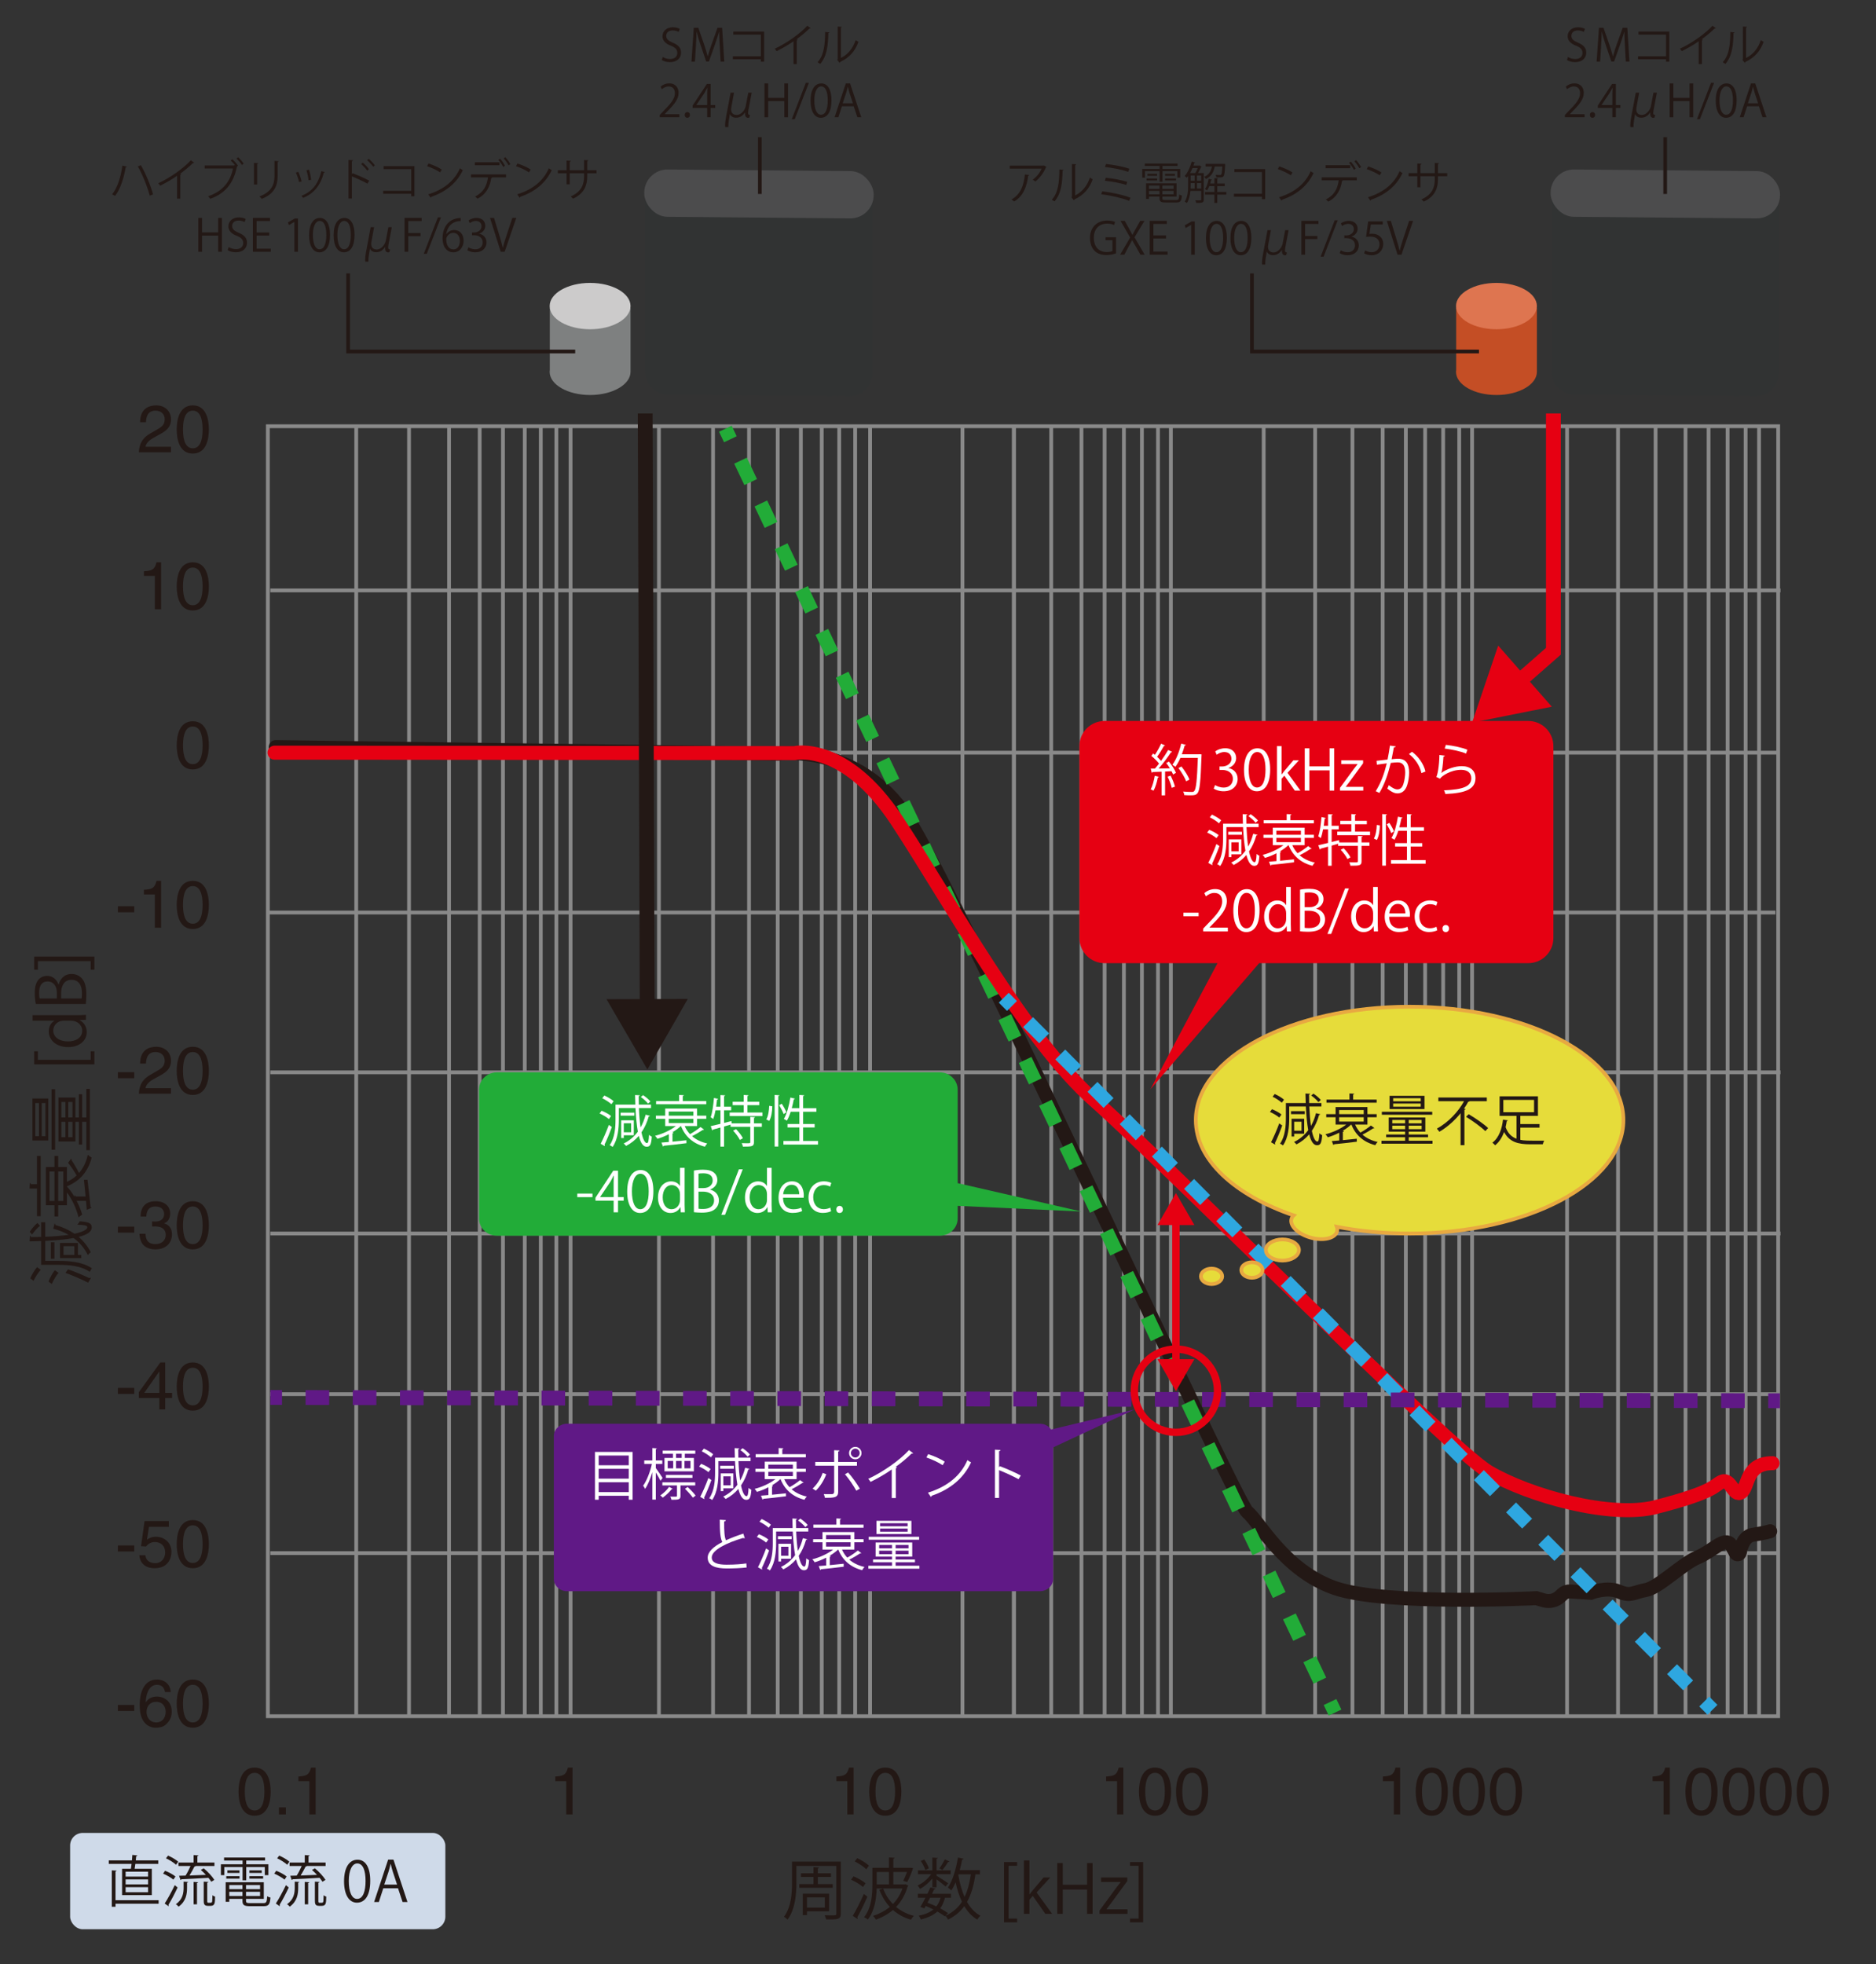 <?xml version="1.0" encoding="UTF-8"?>
<svg xmlns="http://www.w3.org/2000/svg" viewBox="0 0 506.298 530.043">
  <rect x="0" y="0" width="506.298" height="530.043" fill="#333333" stroke="none"/>
  <g id="uuid-3860539f-26ba-4e60-b087-fecdfcded796" data-name="グラフ罫線">
    <line x1="72.966" y1="159.329" x2="480.511" y2="159.329" style="fill: none; stroke: #898989; stroke-miterlimit: 10; stroke-width: 1.018px;"/>
    <line x1="72.966" y1="203.11" x2="480.029" y2="203.11" style="fill: none; stroke: #898989; stroke-miterlimit: 10; stroke-width: 1.018px;"/>
    <line x1="72.09" y1="246.244" x2="479.153" y2="246.244" style="fill: none; stroke: #898989; stroke-miterlimit: 10; stroke-width: 1.018px;"/>
    <line x1="72.966" y1="289.377" x2="480.511" y2="289.377" style="fill: none; stroke: #898989; stroke-miterlimit: 10; stroke-width: 1.018px;"/>
    <line x1="72.966" y1="332.871" x2="480.511" y2="332.871" style="fill: none; stroke: #898989; stroke-miterlimit: 10; stroke-width: 1.018px;"/>
    <line x1="72.966" y1="376.22" x2="480.35" y2="376.22" style="fill: none; stroke: #898989; stroke-miterlimit: 10; stroke-width: 1.018px;"/>
    <line x1="72.966" y1="419.113" x2="480.35" y2="419.113" style="fill: none; stroke: #898989; stroke-miterlimit: 10; stroke-width: 1.018px;"/>
    <line x1="96.142" y1="115.261" x2="96.142" y2="463.088" style="fill: none; stroke: #898989; stroke-miterlimit: 10; stroke-width: 1.018px;"/>
    <line x1="110.386" y1="115.261" x2="110.386" y2="463.088" style="fill: none; stroke: #898989; stroke-miterlimit: 10; stroke-width: 1.018px;"/>
    <line x1="121.19" y1="115.133" x2="121.19" y2="462.96" style="fill: none; stroke: #898989; stroke-miterlimit: 10; stroke-width: 1.018px;"/>
    <line x1="129.459" y1="115.133" x2="129.459" y2="462.96" style="fill: none; stroke: #898989; stroke-miterlimit: 10; stroke-width: 1.018px;"/>
    <line x1="135.74" y1="115.133" x2="135.74" y2="462.96" style="fill: none; stroke: #898989; stroke-miterlimit: 10; stroke-width: 1.018px;"/>
    <line x1="141.625" y1="115.133" x2="141.625" y2="462.96" style="fill: none; stroke: #898989; stroke-miterlimit: 10; stroke-width: 1.018px;"/>
    <line x1="145.951" y1="115.133" x2="145.951" y2="462.96" style="fill: none; stroke: #898989; stroke-miterlimit: 10; stroke-width: 1.018px;"/>
    <line x1="150.149" y1="115.133" x2="150.149" y2="462.96" style="fill: none; stroke: #898989; stroke-miterlimit: 10; stroke-width: 1.018px;"/>
    <line x1="153.985" y1="115.033" x2="153.985" y2="462.861" style="fill: none; stroke: #898989; stroke-miterlimit: 10; stroke-width: 1.018px;"/>
    <line x1="177.834" y1="115.133" x2="177.834" y2="462.96" style="fill: none; stroke: #898989; stroke-miterlimit: 10; stroke-width: 1.018px;"/>
    <line x1="192.436" y1="115.133" x2="192.436" y2="462.96" style="fill: none; stroke: #898989; stroke-miterlimit: 10; stroke-width: 1.018px;"/>
    <line x1="202.148" y1="115.133" x2="202.148" y2="462.96" style="fill: none; stroke: #898989; stroke-miterlimit: 10; stroke-width: 1.018px;"/>
    <line x1="209.888" y1="115.261" x2="209.888" y2="463.088" style="fill: none; stroke: #898989; stroke-miterlimit: 10; stroke-width: 1.018px;"/>
    <line x1="216.137" y1="115.261" x2="216.137" y2="463.088" style="fill: none; stroke: #898989; stroke-miterlimit: 10; stroke-width: 1.018px;"/>
    <line x1="221.77" y1="115.261" x2="221.77" y2="463.088" style="fill: none; stroke: #898989; stroke-miterlimit: 10; stroke-width: 1.018px;"/>
    <line x1="226.489" y1="115.261" x2="226.489" y2="463.088" style="fill: none; stroke: #898989; stroke-miterlimit: 10; stroke-width: 1.018px;"/>
    <line x1="230.796" y1="115.261" x2="230.796" y2="463.088" style="fill: none; stroke: #898989; stroke-miterlimit: 10; stroke-width: 1.018px;"/>
    <line x1="273.637" y1="115.298" x2="273.637" y2="463.126" style="fill: none; stroke: #898989; stroke-miterlimit: 10; stroke-width: 1.018px;"/>
    <line x1="234.818" y1="115.261" x2="234.818" y2="463.088" style="fill: none; stroke: #898989; stroke-miterlimit: 10; stroke-width: 1.018px;"/>
    <g>
      <line x1="259.749" y1="115.261" x2="259.749" y2="463.088" style="fill: none; stroke: #898989; stroke-miterlimit: 10; stroke-width: 1.018px;"/>
      <line x1="273.637" y1="115.261" x2="273.637" y2="463.088" style="fill: none; stroke: #898989; stroke-miterlimit: 10; stroke-width: 1.018px;"/>
      <line x1="283.706" y1="115.261" x2="283.706" y2="463.088" style="fill: none; stroke: #898989; stroke-miterlimit: 10; stroke-width: 1.018px;"/>
      <line x1="291.865" y1="115.261" x2="291.865" y2="463.088" style="fill: none; stroke: #898989; stroke-miterlimit: 10; stroke-width: 1.018px;"/>
      <line x1="298.115" y1="115.261" x2="298.115" y2="463.088" style="fill: none; stroke: #898989; stroke-miterlimit: 10; stroke-width: 1.018px;"/>
      <line x1="303.323" y1="115.261" x2="303.323" y2="463.088" style="fill: none; stroke: #898989; stroke-miterlimit: 10; stroke-width: 1.018px;"/>
      <line x1="308.183" y1="115.261" x2="308.183" y2="463.088" style="fill: none; stroke: #898989; stroke-miterlimit: 10; stroke-width: 1.018px;"/>
      <line x1="312.523" y1="115.261" x2="312.523" y2="463.088" style="fill: none; stroke: #898989; stroke-miterlimit: 10; stroke-width: 1.018px;"/>
      <line x1="315.995" y1="115.261" x2="315.995" y2="463.088" style="fill: none; stroke: #898989; stroke-miterlimit: 10; stroke-width: 1.018px;"/>
    </g>
    <g>
      <line x1="341.045" y1="115.261" x2="341.045" y2="463.088" style="fill: none; stroke: #898989; stroke-miterlimit: 10; stroke-width: 1.018px;"/>
      <line x1="354.933" y1="115.261" x2="354.933" y2="463.088" style="fill: none; stroke: #898989; stroke-miterlimit: 10; stroke-width: 1.018px;"/>
      <line x1="365.001" y1="115.261" x2="365.001" y2="463.088" style="fill: none; stroke: #898989; stroke-miterlimit: 10; stroke-width: 1.018px;"/>
      <line x1="373.161" y1="115.261" x2="373.161" y2="463.088" style="fill: none; stroke: #898989; stroke-miterlimit: 10; stroke-width: 1.018px;"/>
      <line x1="379.41" y1="115.261" x2="379.41" y2="463.088" style="fill: none; stroke: #898989; stroke-miterlimit: 10; stroke-width: 1.018px;"/>
      <line x1="384.618" y1="115.261" x2="384.618" y2="463.088" style="fill: none; stroke: #898989; stroke-miterlimit: 10; stroke-width: 1.018px;"/>
      <line x1="389.479" y1="115.261" x2="389.479" y2="463.088" style="fill: none; stroke: #898989; stroke-miterlimit: 10; stroke-width: 1.018px;"/>
      <line x1="393.819" y1="115.261" x2="393.819" y2="463.088" style="fill: none; stroke: #898989; stroke-miterlimit: 10; stroke-width: 1.018px;"/>
      <line x1="397.291" y1="115.261" x2="397.291" y2="463.088" style="fill: none; stroke: #898989; stroke-miterlimit: 10; stroke-width: 1.018px;"/>
    </g>
    <line x1="422.922" y1="115.083" x2="422.922" y2="462.91" style="fill: none; stroke: #898989; stroke-miterlimit: 10; stroke-width: 1.018px;"/>
    <line x1="436.673" y1="115.083" x2="436.673" y2="462.91" style="fill: none; stroke: #898989; stroke-miterlimit: 10; stroke-width: 1.018px;"/>
    <line x1="446.81" y1="115.083" x2="446.81" y2="462.91" style="fill: none; stroke: #898989; stroke-miterlimit: 10; stroke-width: 1.018px;"/>
    <line x1="454.896" y1="115.083" x2="454.896" y2="462.91" style="fill: none; stroke: #898989; stroke-miterlimit: 10; stroke-width: 1.018px;"/>
    <line x1="461.114" y1="115.083" x2="461.114" y2="462.91" style="fill: none; stroke: #898989; stroke-miterlimit: 10; stroke-width: 1.018px;"/>
    <line x1="466.248" y1="115.083" x2="466.248" y2="462.91" style="fill: none; stroke: #898989; stroke-miterlimit: 10; stroke-width: 1.018px;"/>
    <line x1="471.109" y1="115.083" x2="471.109" y2="462.91" style="fill: none; stroke: #898989; stroke-miterlimit: 10; stroke-width: 1.018px;"/>
    <line x1="474.736" y1="115.083" x2="474.736" y2="462.91" style="fill: none; stroke: #898989; stroke-miterlimit: 10; stroke-width: 1.018px;"/>
    <rect x="72.292" y="115.021" width="407.608" height="348.107" style="fill: none; stroke: #898989; stroke-miterlimit: 10; stroke-width: 1.022px;"/>
  </g>
  <g id="uuid-a99914e1-c766-4f27-8867-c9d4e5eb6266" data-name="グラフ">
    <path d="M74.417,201.608l135.552,1.769s21.563-3.138,34.911,17.398c13.348,20.536,88.362,184.482,91.727,187.22s9.926,15.744,23.616,20.536c13.691,4.792,54.42,2.738,54.42,2.738l1.978,.587c1.557,.462,3.241,.063,4.426-1.048l.654-.613c.55-.515,1.288-.78,2.039-.733l5.57,.354s4.392-1.714,7.605-.321,3.823,.214,7.284-.428,9.801-7.069,13.925-8.783c4.124-1.714,7.345-5.685,8.975-3.428,.585,.811,1.029,1.591,1.358,2.259,.246,.499,.973,.401,1.082-.144,.386-1.919,1.305-4.465,3.474-4.794,3.535-.536,4.713-.964,4.713-.964" style="fill: none; stroke: #231815; stroke-linecap: round; stroke-miterlimit: 10; stroke-width: 3.776px;"/>
    <g>
      <line x1="195.762" y1="115.695" x2="197.112" y2="118.537" style="fill: none; stroke: #22ac38; stroke-miterlimit: 10; stroke-width: 3.776px;"/>
      <line x1="199.855" y1="124.313" x2="357.581" y2="456.411" style="fill: none; stroke: #22ac38; stroke-dasharray: 0 0 6.394 6.394; stroke-miterlimit: 10; stroke-width: 3.776px;"/>
      <line x1="358.953" y1="459.299" x2="360.303" y2="462.141" style="fill: none; stroke: #22ac38; stroke-miterlimit: 10; stroke-width: 3.776px;"/>
    </g>
    <path d="M74.1,203.11l140.37,.121s13.516-3.15,27.607,18.25c14.091,21.4,34.383,58.804,53.342,75.514,18.959,16.71,95.438,93.832,106.363,100.259,10.926,6.427,32.984,12.542,45.028,9.446,16.569-4.26,15.621-5.911,17.955-6.875s3.088,4.177,5.141,2.892,1.078-7.873,8.468-7.873" style="fill: none; stroke: #e60012; stroke-linecap: round; stroke-miterlimit: 10; stroke-width: 3.776px;"/>
    <g>
      <line x1="270.894" y1="269.234" x2="273.113" y2="271.464" style="fill: none; stroke: #2ea7e0; stroke-miterlimit: 10; stroke-width: 3.776px;"/>
      <line x1="277.458" y1="275.829" x2="457.767" y2="456.981" style="fill: none; stroke: #2ea7e0; stroke-dasharray: 0 0 6.159 6.159; stroke-miterlimit: 10; stroke-width: 3.776px;"/>
      <line x1="459.94" y1="459.164" x2="462.16" y2="461.394" style="fill: none; stroke: #2ea7e0; stroke-miterlimit: 10; stroke-width: 3.776px;"/>
    </g>
    <g>
      <line x1="72.966" y1="377.112" x2="76.112" y2="377.119" style="fill: none; stroke: #601986; stroke-miterlimit: 10; stroke-width: 4px;"/>
      <line x1="82.479" y1="377.133" x2="474.02" y2="377.99" style="fill: none; stroke: #601986; stroke-dasharray: 0 0 6.367 6.367; stroke-miterlimit: 10; stroke-width: 4px;"/>
      <line x1="477.204" y1="377.997" x2="480.35" y2="378.004" style="fill: none; stroke: #601986; stroke-miterlimit: 10; stroke-width: 4px;"/>
    </g>
    <g>
      <line x1="174.128" y1="111.574" x2="174.668" y2="272.809" style="fill: none; stroke: #231815; stroke-miterlimit: 10; stroke-width: 4px;"/>
      <polygon points="163.687 269.636 174.719 288.596 185.626 269.563 163.687 269.636" style="fill: #231815;"/>
    </g>
    <circle cx="317.362" cy="375.291" r="11.234" style="fill: none; stroke: #e60012; stroke-miterlimit: 10; stroke-width: 2px;"/>
    <g>
      <line x1="317.362" y1="329.133" x2="317.362" y2="368.231" style="fill: none; stroke: #e60012; stroke-miterlimit: 10; stroke-width: 2px;"/>
      <polygon points="312.375 330.592 317.361 321.957 322.348 330.592 312.375 330.592" style="fill: #e60012;"/>
      <polygon points="312.375 366.772 317.361 375.407 322.348 366.772 312.375 366.772" style="fill: #e60012;"/>
    </g>
    <g>
      <polyline points="419.232 111.574 419.232 175.745 409.158 184.582" style="fill: none; stroke: #e60012; stroke-miterlimit: 10; stroke-width: 4px;"/>
      <polygon points="404.337 174.219 397.29 194.992 418.805 190.711 404.337 174.219" style="fill: #e60012;"/>
    </g>
    <g>
      <path d="M148.386,83.114v16.708c-.025,.171-.046,.343-.046,.518,0,3.455,4.887,6.255,10.915,6.255s10.915-2.801,10.915-6.255v-17.227h-21.784Z" style="fill: #7e8080;"/>
      <ellipse cx="159.255" cy="82.596" rx="10.915" ry="6.255" style="fill: #cccbcb;"/>
    </g>
    <g>
      <path d="M235.456,54.128h-61.328v45.957h.004c0,.028-.005,.056-.005,.085v.058c-.03,3.401,2.727,6.208,6.128,6.238l48.962,.431c3.401,.03,6.208-2.728,6.238-6.129v-.058c.002-.211-.007-.419-.026-.624h.027V54.128Z" style="fill: #313333;"/>
      <rect x="173.871" y="45.956" width="61.915" height="12.764" rx="6.28" ry="6.28" transform="translate(.468 -1.8) rotate(.504)" style="fill: #4c4c4d;"/>
    </g>
    <path d="M392.996,83.114v16.708c-.025,.171-.046,.343-.046,.518,0,3.455,4.887,6.255,10.915,6.255s10.915-2.801,10.915-6.255v-17.227h-21.784Z" style="fill: #c44e25;"/>
    <ellipse cx="403.865" cy="82.596" rx="10.915" ry="6.255" style="fill: #de7550;"/>
    <g>
      <path d="M480.065,54.128h-61.328v45.957h.004c0,.028-.005,.056-.005,.085v.058c-.03,3.401,2.727,6.208,6.128,6.238l48.962,.431c3.401,.03,6.208-2.728,6.238-6.129v-.058c.002-.211-.007-.419-.026-.624h.027V54.128Z" style="fill: #313333;"/>
      <rect x="418.481" y="45.956" width="61.915" height="12.764" rx="6.28" ry="6.28" transform="translate(.478 -3.951) rotate(.504)" style="fill: #4c4c4d;"/>
    </g>
  </g>
  <g id="uuid-3352d11e-e389-4217-a538-3d4d4ed58c70" data-name="テキスト">
    <g>
      <path d="M226.911,502.359v14.045c0,1.584-.828,1.603-3.943,1.566-.054-.307-.252-.811-.414-1.135,.612,.019,1.206,.036,1.675,.036,1.35,0,1.477,0,1.477-.486v-12.874h-10.768v4.574c0,2.971-.307,7.13-2.395,9.938-.198-.234-.685-.648-.954-.792,1.962-2.646,2.16-6.338,2.16-9.146v-5.727h13.162Zm-11.199,6.068h3.835v-1.927h-3.385v-.99h3.385v-1.656l1.513,.09c-.019,.126-.126,.216-.343,.252v1.314h3.548v.99h-3.548v1.927h4.016v1.008h-9.021v-1.008Zm8.048,7.346h-5.978v1.026h-1.135v-5.779h7.112v4.753Zm-1.152-3.763h-4.825v2.772h4.825v-2.772Z" style="fill: #231815;"/>
      <path d="M230.362,506.338c1.135,.468,2.539,1.261,3.241,1.873l-.702,1.008c-.666-.63-2.053-1.458-3.205-1.98l.666-.9Zm-.216,10.659c.864-1.422,2.089-3.835,2.989-5.905l.954,.738c-.828,1.926-1.927,4.159-2.719,5.545,.072,.091,.09,.162,.09,.252,0,.072-.018,.126-.072,.198l-1.242-.828Zm1.206-15.557c1.117,.504,2.503,1.351,3.151,2.017l-.702,.973c-.648-.666-2.017-1.566-3.133-2.125l.684-.864Zm13.019,7.022l.792,.396c-.036,.091-.107,.162-.198,.198-.666,2.269-1.746,4.105-3.133,5.546,1.332,1.099,2.953,1.927,4.808,2.395-.271,.252-.612,.721-.792,1.045-1.891-.541-3.512-1.441-4.862-2.629-1.35,1.152-2.898,2.017-4.591,2.61-.162-.288-.54-.792-.774-1.008,1.656-.541,3.205-1.333,4.52-2.431-1.206-1.297-2.143-2.863-2.809-4.646l1.026-.307c.576,1.585,1.476,3.007,2.628,4.178,1.099-1.135,1.981-2.521,2.575-4.195h-6.968c-.072,2.683-.54,6.031-2.377,8.372-.216-.198-.721-.486-1.026-.612,2.034-2.538,2.251-6.121,2.251-8.75v-4.592h4.465v-2.791l1.549,.091c-.019,.126-.108,.216-.36,.252v2.448h4.592l.702,.054c0,.343-.973,2.791-1.566,3.8l-1.045-.343c.307-.611,.685-1.512,.99-2.376h-3.673v3.349h3.043l.234-.054Zm-4.466-3.295h-3.295v3.349h3.295v-3.349Z" style="fill: #231815;"/>
      <path d="M251.621,509.291v-2.358c-.918,1.116-2.143,2.16-3.312,2.79-.145-.27-.433-.684-.666-.918,1.332-.576,2.79-1.782,3.654-3.043h-3.547v-1.026h3.871v-3.457l1.477,.09c-.018,.126-.107,.217-.342,.234v3.133h3.817v1.026h-3.817v.414c.738,.433,2.665,1.675,3.15,2.035l-.702,.882c-.432-.414-1.584-1.314-2.448-1.944v2.143h-1.135Zm5.023,2.827h-1.62c-.271,1.116-.685,2.052-1.278,2.862,.811,.433,1.53,.864,2.089,1.278l-.811,.9c-.54-.432-1.261-.882-2.053-1.314-1.062,.954-2.503,1.656-4.465,2.143-.091-.324-.343-.774-.576-1.026,1.71-.342,3.007-.882,3.979-1.674-.684-.343-1.386-.667-2.089-.955l-.359,.648-1.062-.396c.396-.667,.882-1.549,1.351-2.467h-2.035v-1.062h2.575c.288-.595,.576-1.188,.811-1.729l1.422,.324c-.054,.126-.162,.18-.396,.162-.18,.378-.378,.81-.594,1.242h5.113v1.062Zm-7.22-10.336c.54,.738,1.062,1.729,1.261,2.396l-.955,.45c-.18-.648-.702-1.675-1.224-2.432l.918-.414Zm1.584,10.336c-.233,.449-.468,.899-.702,1.332,.811,.306,1.621,.648,2.395,1.008,.522-.647,.883-1.422,1.135-2.34h-2.827Zm2.521-7.923c.485-.648,1.116-1.71,1.458-2.431l1.261,.559c-.055,.126-.198,.144-.36,.126-.378,.647-1.026,1.566-1.53,2.179l-.828-.433Zm10.929,1.603h-1.206c-.433,2.971-1.135,5.438-2.269,7.437,.918,1.638,2.106,2.935,3.619,3.727-.288,.252-.666,.702-.864,1.045-1.44-.847-2.575-2.089-3.493-3.619-1.099,1.512-2.521,2.719-4.394,3.619-.126-.288-.45-.793-.666-1.026,1.927-.883,3.367-2.143,4.429-3.8-.737-1.53-1.296-3.295-1.71-5.222-.36,.829-.738,1.567-1.171,2.179-.197-.233-.63-.594-.918-.773,1.278-1.801,2.197-4.97,2.719-8.103l1.53,.324c-.035,.144-.161,.216-.396,.216-.181,.954-.396,1.927-.648,2.862h5.438v1.135Zm-5.762,0l-.054,.18c.36,2.161,.9,4.178,1.675,5.924,.828-1.692,1.35-3.727,1.71-6.104h-3.331Z" style="fill: #231815;"/>
      <path d="M274.499,518.745h-3.529v-16.259h3.529v1.008h-2.305v14.242h2.305v1.009Z" style="fill: #231815;"/>
      <path d="M283.95,516.457h-1.837l-3.385-4.844-.9,1.026v3.817h-1.494v-14.404h1.494v9.165h.036c.234-.343,.576-.774,.847-1.099l2.935-3.475h1.801l-3.691,4.051,4.195,5.762Z" style="fill: #231815;"/>
      <path d="M294.877,516.457h-1.494v-6.554h-6.555v6.554h-1.494v-13.702h1.494v5.852h6.555v-5.852h1.494v13.702Z" style="fill: #231815;"/>
      <path d="M304.235,506.645v.954l-4.483,6.121c-.378,.522-.738,.991-1.134,1.477v.036h5.672v1.225h-7.545v-.9l4.52-6.157c.396-.522,.757-.991,1.171-1.495v-.036h-5.276v-1.224h7.076Z" style="fill: #231815;"/>
      <path d="M304.97,502.486h3.547v16.259h-3.547v-1.009h2.323v-14.242h-2.323v-1.008Z" style="fill: #231815;"/>
    </g>
    <g>
      <path d="M68.714,489.983c-3.637,0-4.339-3.871-4.339-6.5s.702-6.5,4.339-6.5,4.339,3.872,4.339,6.5-.702,6.5-4.339,6.5Zm0-11.577c-1.818,0-2.646,1.908-2.646,5.077s.828,5.078,2.646,5.078,2.647-1.909,2.647-5.078-.828-5.077-2.647-5.077Z" style="fill: #231815;"/>
      <path d="M77.155,489.641h-1.873v-1.908h1.873v1.908Z" style="fill: #231815;"/>
      <path d="M85.184,489.641h-1.692v-8.984h-2.953v-1.261c2.053-.144,2.899-.342,3.403-2.413h1.242v12.658Z" style="fill: #231815;"/>
    </g>
    <path d="M154.513,489.641h-1.692v-8.984h-2.953v-1.261c2.053-.144,2.899-.342,3.403-2.413h1.242v12.658Z" style="fill: #231815;"/>
    <g>
      <path d="M230.373,489.641h-1.692v-8.984h-2.953v-1.261c2.053-.144,2.899-.342,3.403-2.413h1.242v12.658Z" style="fill: #231815;"/>
      <path d="M238.923,489.983c-3.637,0-4.34-3.871-4.34-6.5s.703-6.5,4.34-6.5,4.339,3.871,4.339,6.5-.702,6.5-4.339,6.5Zm0-11.577c-1.818,0-2.646,1.908-2.646,5.077s.828,5.078,2.646,5.078,2.646-1.909,2.646-5.078-.828-5.077-2.646-5.077Z" style="fill: #231815;"/>
    </g>
    <g>
      <path d="M303.172,489.641h-1.692v-8.984h-2.953v-1.261c2.053-.144,2.899-.342,3.403-2.413h1.242v12.658Z" style="fill: #231815;"/>
      <path d="M311.721,489.983c-3.638,0-4.34-3.871-4.34-6.5s.702-6.5,4.34-6.5,4.339,3.871,4.339,6.5-.702,6.5-4.339,6.5Zm0-11.577c-1.819,0-2.647,1.908-2.647,5.077s.828,5.078,2.647,5.078,2.646-1.909,2.646-5.078-.828-5.077-2.646-5.077Z" style="fill: #231815;"/>
      <path d="M321.729,489.983c-3.638,0-4.34-3.871-4.34-6.5s.702-6.5,4.34-6.5,4.339,3.871,4.339,6.5-.702,6.5-4.339,6.5Zm0-11.577c-1.819,0-2.647,1.908-2.647,5.077s.828,5.078,2.647,5.078,2.646-1.909,2.646-5.078-.828-5.077-2.646-5.077Z" style="fill: #231815;"/>
    </g>
    <g>
      <path d="M377.861,489.641h-1.692v-8.984h-2.953v-1.261c2.053-.144,2.899-.342,3.403-2.413h1.242v12.658Z" style="fill: #231815;"/>
      <path d="M386.411,489.983c-3.638,0-4.34-3.871-4.34-6.5s.702-6.5,4.34-6.5,4.339,3.871,4.339,6.5-.702,6.5-4.339,6.5Zm0-11.577c-1.819,0-2.647,1.908-2.647,5.077s.828,5.078,2.647,5.078,2.646-1.909,2.646-5.078-.828-5.077-2.646-5.077Z" style="fill: #231815;"/>
      <path d="M396.419,489.983c-3.638,0-4.34-3.871-4.34-6.5s.702-6.5,4.34-6.5,4.339,3.871,4.339,6.5-.702,6.5-4.339,6.5Zm0-11.577c-1.819,0-2.647,1.908-2.647,5.077s.828,5.078,2.647,5.078,2.646-1.909,2.646-5.078-.828-5.077-2.646-5.077Z" style="fill: #231815;"/>
      <path d="M406.426,489.983c-3.638,0-4.34-3.871-4.34-6.5s.702-6.5,4.34-6.5,4.339,3.871,4.339,6.5-.702,6.5-4.339,6.5Zm0-11.577c-1.819,0-2.647,1.908-2.647,5.077s.828,5.078,2.647,5.078,2.646-1.909,2.646-5.078-.828-5.077-2.646-5.077Z" style="fill: #231815;"/>
    </g>
    <g>
      <path d="M450.655,489.641h-1.692v-8.984h-2.953v-1.261c2.053-.144,2.899-.342,3.403-2.413h1.242v12.658Z" style="fill: #231815;"/>
      <path d="M459.205,489.983c-3.638,0-4.34-3.871-4.34-6.5s.702-6.5,4.34-6.5,4.339,3.872,4.339,6.5-.702,6.5-4.339,6.5Zm0-11.577c-1.819,0-2.647,1.908-2.647,5.077s.828,5.078,2.647,5.078,2.646-1.909,2.646-5.078-.828-5.077-2.646-5.077Z" style="fill: #231815;"/>
      <path d="M469.213,489.983c-3.638,0-4.34-3.871-4.34-6.5s.702-6.5,4.34-6.5,4.339,3.872,4.339,6.5-.702,6.5-4.339,6.5Zm0-11.577c-1.819,0-2.647,1.908-2.647,5.077s.828,5.078,2.647,5.078,2.646-1.909,2.646-5.078-.828-5.077-2.646-5.077Z" style="fill: #231815;"/>
      <path d="M479.22,489.983c-3.638,0-4.34-3.871-4.34-6.5s.702-6.5,4.34-6.5,4.339,3.872,4.339,6.5-.702,6.5-4.339,6.5Zm0-11.577c-1.819,0-2.647,1.908-2.647,5.077s.828,5.078,2.647,5.078,2.646-1.909,2.646-5.078-.828-5.077-2.646-5.077Z" style="fill: #231815;"/>
      <path d="M489.228,489.983c-3.638,0-4.34-3.871-4.34-6.5s.702-6.5,4.34-6.5,4.339,3.872,4.339,6.5-.702,6.5-4.339,6.5Zm0-11.577c-1.819,0-2.647,1.908-2.647,5.077s.828,5.078,2.647,5.078,2.646-1.909,2.646-5.078-.828-5.077-2.646-5.077Z" style="fill: #231815;"/>
    </g>
    <g>
      <path d="M12.21,333.754c2.521-.108,4.627-.289,6.302-.541-1.224-.702-2.61-1.242-4.141-1.639l.36-1.404c.126,.055,.198,.18,.198,.396,1.963,.559,3.691,1.351,5.168,2.358,2.322-.485,3.475-1.134,3.475-1.782,0-.36-.558-.576-2.683-.666,.234-.252,.504-.612,.612-.9,2.755,.197,3.241,.63,3.259,1.674,0,1.117-1.206,1.945-3.529,2.539,1.332,1.135,2.431,2.521,3.259,4.123-.234,.162-.594,.541-.792,.774-.9-1.854-2.196-3.385-3.835-4.591-1.98,.359-4.555,.611-7.652,.773v5.385h3.745c2.647,0,6.32,.252,8.859,2.016-.198,.198-.468,.685-.576,.955-2.413-1.693-5.798-1.891-8.283-1.891h-4.861v-6.428c-.99,.035-2.017,.071-3.097,.09l.09-1.549c.144,.018,.216,.126,.252,.378,.972,0,1.891-.019,2.755-.036v-3.961h1.116v3.926Zm-4.177-1.352c.594-.882,1.44-1.891,2.071-2.376l.684,.774c-.63,.468-1.53,1.458-2.143,2.34l-.612-.738Zm.126,12.551c.486-1.062,1.243-2.377,1.855-3.008l.972,.721c-.594,.63-1.422,1.891-1.945,2.971l-.882-.684Zm4.934,.882c.414-1.081,1.134-2.395,1.71-3.062l.99,.703c-.576,.648-1.35,1.944-1.818,3.024l-.882-.666Zm.63-10.605h.972v4.448h-.972v-4.448Zm7.31,3.421h.9v.847h-5.744v-4.087h4.843v3.24Zm-3.889-2.377v2.377h2.917v-2.377h-2.917Zm6.644,9.867c-1.477-.773-3.979-1.872-6.104-2.646l.667-.973c1.98,.703,4.303,1.675,5.726,2.377,.09-.072,.198-.107,.27-.107s.144,.018,.198,.054l-.756,1.296Z" style="fill: #231815;"/>
      <path d="M9.978,311.936h1.008v16.26h-1.008v-7.455h-1.999l.09-1.548c.126,.019,.216,.108,.252,.36h1.657v-7.617Zm8.084,6.986c.99-.432,1.854-1.008,2.611-1.71-.63-1.171-1.603-2.575-2.305-3.421l.828-1.135c.09,.072,.126,.217,.09,.379,.612,.899,1.458,2.34,2.035,3.51,1.134-1.296,1.945-2.952,2.376-4.915,.252,.253,.721,.595,1.044,.757-.972,3.781-3.241,6.373-6.68,7.742v.072c.72,.738,1.404,1.691,2.017,2.736l.108-.414c.09,.018,.198,.126,.216,.359h2.701c-.144-1.422-.288-2.988-.45-4.501l.954-.018c.342,2.7,.666,5.563,.828,7.347,.144,.035,.216,.125,.252,.252l-1.279,.504-.198-2.413h-2.521c.63,1.225,1.152,2.521,1.495,3.728-.288,.162-.738,.486-.972,.756-.576-2.341-1.783-4.987-3.151-6.752v3.457h-2.359v3.025h-1.008v-3.025h-2.305v-10.317h2.305v-2.989h1.008v2.989h2.359v3.997Zm-4.7,5.168h1.333v-7.959h-1.333v7.959Zm2.341,0h1.386v-7.959h-1.386v7.959Z" style="fill: #231815;"/>
      <path d="M8.753,296.44h4.285v11.324h-4.285v-11.324Zm1.765,1.224h-.99v8.931h.99v-8.931Zm1.747,0h-1.008v8.931h1.008v-8.931Zm1.656-3.728h.955v16.332h-.955v-16.332Zm9.381,7.617v-7.707h.955v16.529h-.955v-7.652h-1.134v6.141h-.882v-6.141h-.936v5.312h-4.573v-11.865h4.573v5.384h.936v-6.266h.882v6.266h1.134Zm-5.636-4.178h-1.098v4.178h1.098v-4.178Zm-1.098,9.507h1.098v-4.159h-1.098v4.159Zm2.989-9.507h-1.134v4.178h1.134v-4.178Zm0,9.507v-4.159h-1.134v4.159h1.134Z" style="fill: #231815;"/>
      <path d="M25.48,283.698v3.529H9.221v-3.529h1.008v2.305h14.242v-2.305h1.008Z" style="fill: #231815;"/>
      <path d="M20.763,273.941c.792,0,1.765-.036,2.431-.072v1.333l-1.674,.072v.054c1.026,.504,1.89,1.62,1.89,3.205,0,2.269-1.962,4.033-4.987,4.033-3.313,0-5.257-1.944-5.257-4.23,0-1.44,.702-2.413,1.512-2.863v-.036h-5.888v-1.495h11.974Zm-3.457,1.495c-1.963,0-2.935,1.386-2.935,2.647,0,1.854,1.729,2.953,3.979,2.953,2.07,0,3.835-.972,3.835-2.899,0-1.621-1.422-2.701-2.989-2.701h-1.891Z" style="fill: #231815;"/>
      <path d="M15.847,265.662c.306-1.296,1.386-2.827,3.457-2.827,1.224,0,2.088,.468,2.701,1.098,.9,.918,1.296,2.395,1.296,4.465,0,1.134-.09,1.98-.144,2.539H9.672c-.162-.756-.288-1.837-.288-2.953,0-1.692,.324-2.809,1.008-3.619,.558-.648,1.351-1.026,2.376-1.026,1.351,0,2.521,.918,3.025,2.323h.054Zm-.504,2.179c0-1.818-1.044-2.989-2.448-2.989h-.018c-1.621,0-2.323,1.188-2.323,3.061,0,.792,.054,1.26,.126,1.53h4.663v-1.603Zm6.68,1.603c.072-.342,.09-.828,.09-1.458,0-1.891-.738-3.583-2.809-3.583-2.053,0-2.809,1.783-2.809,3.601v1.44h5.528Z" style="fill: #231815;"/>
      <path d="M9.221,261.686v-3.547H25.48v3.547h-1.008v-2.322H10.23v2.322h-1.008Z" style="fill: #231815;"/>
    </g>
    <g>
      <path d="M37.81,113.933c0-4.123,3.007-4.537,4.375-4.537,2.197,0,3.961,1.422,3.961,3.781,0,2.269-1.495,3.223-3.385,4.231l-1.314,.72c-1.729,.955-2.106,1.945-2.179,2.431h6.878v1.495h-8.661c.09-2.629,1.278-4.033,2.971-5.023l1.675-.972c1.35-.774,2.322-1.296,2.322-2.953,0-1.008-.648-2.287-2.502-2.287-2.395,0-2.503,2.232-2.557,3.115h-1.584Z" style="fill: #231815;"/>
      <path d="M52.031,122.396c-3.637,0-4.339-3.872-4.339-6.5s.703-6.5,4.339-6.5,4.339,3.871,4.339,6.5-.702,6.5-4.339,6.5Zm0-11.578c-1.818,0-2.646,1.909-2.646,5.078s.828,5.078,2.646,5.078,2.647-1.909,2.647-5.078-.828-5.078-2.647-5.078Z" style="fill: #231815;"/>
    </g>
    <g>
      <path d="M43.482,164.402h-1.692v-8.985h-2.953v-1.26c2.053-.144,2.899-.342,3.403-2.413h1.242v12.658Z" style="fill: #231815;"/>
      <path d="M52.031,164.744c-3.637,0-4.339-3.872-4.339-6.5s.702-6.5,4.339-6.5,4.339,3.871,4.339,6.5-.702,6.5-4.339,6.5Zm0-11.578c-1.818,0-2.646,1.909-2.646,5.078s.828,5.078,2.646,5.078,2.647-1.909,2.647-5.078-.828-5.078-2.647-5.078Z" style="fill: #231815;"/>
    </g>
    <path d="M52.031,207.634c-3.637,0-4.339-3.871-4.339-6.5s.703-6.5,4.339-6.5,4.339,3.871,4.339,6.5-.702,6.5-4.339,6.5Zm0-11.578c-1.818,0-2.646,1.909-2.646,5.078s.828,5.077,2.646,5.077,2.647-1.908,2.647-5.077-.828-5.078-2.647-5.078Z" style="fill: #231815;"/>
    <g>
      <path d="M36.228,246.179h-4.412v-1.621h4.412v1.621Z" style="fill: #231815;"/>
      <path d="M43.482,250.356h-1.692v-8.985h-2.953v-1.26c2.053-.144,2.899-.342,3.403-2.413h1.242v12.658Z" style="fill: #231815;"/>
      <path d="M52.031,250.698c-3.637,0-4.339-3.872-4.339-6.5s.703-6.5,4.339-6.5,4.339,3.871,4.339,6.5-.702,6.5-4.339,6.5Zm0-11.578c-1.818,0-2.646,1.909-2.646,5.078s.828,5.078,2.646,5.078,2.647-1.909,2.647-5.078-.828-5.078-2.647-5.078Z" style="fill: #231815;"/>
    </g>
    <g>
      <path d="M36.228,290.956h-4.411v-1.621h4.411v1.621Z" style="fill: #231815;"/>
      <path d="M37.81,287.013c0-4.123,3.007-4.537,4.375-4.537,2.197,0,3.961,1.422,3.961,3.781,0,2.269-1.495,3.223-3.385,4.23l-1.314,.721c-1.729,.954-2.106,1.944-2.179,2.431h6.878v1.494h-8.661c.09-2.629,1.278-4.033,2.971-5.023l1.674-.972c1.351-.774,2.323-1.297,2.323-2.953,0-1.009-.648-2.287-2.502-2.287-2.395,0-2.503,2.232-2.557,3.115h-1.585Z" style="fill: #231815;"/>
      <path d="M52.031,295.475c-3.637,0-4.339-3.871-4.339-6.499s.702-6.5,4.339-6.5,4.339,3.871,4.339,6.5-.702,6.499-4.339,6.499Zm0-11.577c-1.818,0-2.646,1.909-2.646,5.078s.828,5.077,2.646,5.077,2.647-1.908,2.647-5.077-.828-5.078-2.647-5.078Z" style="fill: #231815;"/>
    </g>
    <g>
      <path d="M36.228,332.631h-4.411v-1.62h4.411v1.62Z" style="fill: #231815;"/>
      <path d="M41.051,329.607c.27,.018,.558,.036,.828,.036,1.225,0,2.413-.486,2.413-2.07,0-.757-.45-1.999-2.341-1.999-2.251,0-2.395,1.837-2.467,2.719h-1.548c0-1.854,.756-4.142,4.087-4.142,2.449,0,3.907,1.405,3.907,3.331,0,1.621-.936,2.396-1.621,2.611v.036c1.225,.396,2.107,1.26,2.107,2.952,0,2.071-1.333,4.069-4.556,4.069-.936,0-1.729-.233-2.34-.558-1.405-.738-1.783-2.197-1.891-3.655h1.638c.054,1.188,.342,2.791,2.701,2.791,1.62,0,2.754-.99,2.754-2.449,0-2.124-1.872-2.322-2.953-2.322-.234,0-.486,.018-.72,.018v-1.368Z" style="fill: #231815;"/>
      <path d="M52.031,337.151c-3.637,0-4.339-3.871-4.339-6.5s.702-6.5,4.339-6.5,4.339,3.871,4.339,6.5-.702,6.5-4.339,6.5Zm0-11.577c-1.818,0-2.646,1.908-2.646,5.077s.828,5.078,2.646,5.078,2.647-1.909,2.647-5.078-.828-5.077-2.647-5.077Z" style="fill: #231815;"/>
    </g>
    <g>
      <path d="M36.228,376.152h-4.412v-1.621h4.412v1.621Z" style="fill: #231815;"/>
      <path d="M44.58,377.249v3.079h-1.584v-3.079h-5.528v-1.548l5.798-8.031h1.314v8.211h1.855v1.368h-1.855Zm-5.653-1.368h4.069v-5.744h-.036l-4.033,5.744Z" style="fill: #231815;"/>
      <path d="M52.031,380.67c-3.637,0-4.339-3.871-4.339-6.5s.703-6.5,4.339-6.5,4.339,3.872,4.339,6.5-.702,6.5-4.339,6.5Zm0-11.577c-1.818,0-2.646,1.908-2.646,5.077s.828,5.078,2.646,5.078,2.647-1.909,2.647-5.078-.828-5.077-2.647-5.077Z" style="fill: #231815;"/>
    </g>
    <g>
      <path d="M36.228,418.676h-4.412v-1.621h4.412v1.621Z" style="fill: #231815;"/>
      <path d="M39.665,415.489c.54-.414,1.314-.792,2.449-.792,2.052,0,4.159,1.44,4.159,4.051,0,1.404-.631,4.447-4.592,4.447-1.656,0-3.781-.666-4.087-3.493h1.639c.161,1.477,1.26,2.125,2.683,2.125,1.639,0,2.664-1.314,2.664-2.898,0-1.819-1.242-2.81-2.809-2.81-.918,0-1.746,.433-2.341,1.207l-1.368-.072,.954-6.788h6.555v1.549h-5.366l-.54,3.475Z" style="fill: #231815;"/>
      <path d="M52.031,423.195c-3.637,0-4.339-3.871-4.339-6.5s.702-6.5,4.339-6.5,4.34,3.872,4.34,6.5-.702,6.5-4.34,6.5Zm0-11.577c-1.818,0-2.646,1.908-2.646,5.077s.828,5.078,2.646,5.078,2.647-1.909,2.647-5.078-.828-5.077-2.647-5.077Z" style="fill: #231815;"/>
    </g>
    <g>
      <path d="M36.228,461.707h-4.412v-1.62h4.412v1.62Z" style="fill: #231815;"/>
      <path d="M44.526,456.594c-.198-1.116-.811-1.944-2.179-1.944-2.485,0-3.007,3.349-3.007,4.682l.036,.036c.396-.685,1.278-1.549,3.007-1.549,1.548,0,3.961,.99,3.961,4.016,0,1.296-.342,2.232-1.206,3.169-.667,.737-1.423,1.224-3.205,1.224-.972,0-2.359-.432-3.259-1.836-.756-1.188-.973-2.737-.973-4.394,0-2.772,.9-6.771,4.682-6.771,1.458,0,3.529,.793,3.691,3.367h-1.548Zm-2.305,8.211c1.512,0,2.485-1.188,2.485-2.899,0-1.116-.594-2.664-2.557-2.664-1.746,0-2.593,1.26-2.593,2.755,0,1.35,.811,2.809,2.665,2.809Z" style="fill: #231815;"/>
      <path d="M52.031,466.227c-3.637,0-4.339-3.871-4.339-6.5s.703-6.5,4.339-6.5,4.339,3.871,4.339,6.5-.702,6.5-4.339,6.5Zm0-11.577c-1.818,0-2.646,1.908-2.646,5.077s.828,5.078,2.646,5.078,2.647-1.909,2.647-5.078-.828-5.077-2.647-5.077Z" style="fill: #231815;"/>
    </g>
    <path d="M134.112,289.377h119.51c2.654,0,4.826,2.081,4.826,4.624v25.275s33.418,7.66,33.418,7.66l-33.418-1.532v3.434c0,2.543-2.172,4.624-4.826,4.624h-119.51c-2.654,0-4.826-2.081-4.826-4.624v-34.837c0-2.543,2.171-4.624,4.826-4.624Z" style="fill: #22ac38;"/>
    <g>
      <path d="M162.365,299.736c.9,.346,1.995,.945,2.55,1.426l-.585,.824c-.54-.479-1.62-1.125-2.52-1.515l.555-.735Zm-.255,8.91c.645-1.23,1.56-3.315,2.205-5.085l.81,.555c-.585,1.65-1.395,3.585-1.98,4.771,.06,.074,.09,.165,.09,.225s-.015,.12-.045,.165l-1.08-.63Zm.99-13.02c.885,.405,1.98,1.035,2.505,1.545l-.6,.81c-.525-.495-1.575-1.185-2.475-1.619l.57-.735Zm9.33,3.375c.09,2.1,.24,3.854,.45,5.25,.585-1.021,1.035-2.176,1.365-3.45l1.17,.3c-.045,.105-.15,.165-.33,.165-.465,1.635-1.125,3.075-1.965,4.305,.405,1.936,.945,2.896,1.485,2.896,.3,0,.48-.466,.555-2.235,.21,.195,.51,.42,.75,.51-.165,2.295-.525,2.7-1.395,2.715-.93,0-1.62-1.005-2.115-2.939-.945,1.109-2.1,2.024-3.435,2.715-.135-.195-.45-.495-.645-.66,1.545-.75,2.82-1.83,3.825-3.194-.3-1.65-.51-3.795-.645-6.375h-4.485v3.12c0,2.204-.21,5.265-1.68,7.379-.165-.165-.57-.39-.795-.479,1.41-2.01,1.575-4.83,1.575-6.899v-4.05h5.354c-.03-.825-.06-1.681-.075-2.58l1.29,.074c-.015,.12-.105,.181-.315,.211,0,.81,.015,1.574,.03,2.295h3.3v.93h-3.27Zm-1.23,1.26v.81h-3.705v-.81h3.705Zm-2.85,6.09v.75h-.705v-4.785h3.405v4.035h-2.7Zm1.98-3.24h-1.98v2.43h1.98v-2.43Zm3.225-7.59c.735,.495,1.575,1.2,1.98,1.726l-.645,.569c-.39-.524-1.215-1.274-1.95-1.784l.615-.511Z" style="fill: #fff;"/>
      <path d="M184.79,303.876c.36,.824,.84,1.545,1.425,2.175,.975-.525,2.145-1.335,2.85-1.92l.945,.689c-.06,.075-.18,.105-.315,.075-.75,.51-1.95,1.215-2.925,1.695,1.08,.944,2.46,1.619,4.095,1.979-.21,.21-.495,.6-.63,.87-3.15-.811-5.31-2.7-6.45-5.564h-.06c-.615,.6-1.41,1.17-2.28,1.68l.345,.09c-.015,.075-.105,.165-.3,.18v2.25c1.185-.12,2.49-.24,3.75-.375l.015,.795c-2.25,.285-4.635,.556-6.12,.69-.03,.12-.105,.18-.21,.21l-.42-1.065,2.01-.165v-2.1c-1.02,.525-2.1,.96-3.105,1.245-.135-.24-.405-.615-.63-.811,1.95-.479,4.155-1.484,5.625-2.624h-2.88v-1.965h-2.52v-.841h2.52v-1.92h8.594v1.92h2.49v.841h-2.49v1.965h-3.33Zm5.82-6.735v.84h-13.544v-.84h6.209v-1.665l1.29,.075c-.015,.105-.09,.18-.3,.21v1.38h6.345Zm-10.125,2.82v1.109h6.629v-1.109h-6.629Zm0,1.95v1.154h6.629v-1.154h-6.629Z" style="fill: #fff;"/>
      <path d="M203.78,301.461c-.015,.104-.105,.18-.3,.21v1.47h2.13v.93h-2.13v4.14c0,.601-.135,.886-.57,1.051-.435,.149-1.17,.165-2.415,.165-.045-.271-.18-.676-.315-.945,.54,.015,1.035,.03,1.41,.03,.765,0,.9,0,.9-.301v-4.14h-5.325v-.585l-1.755,.51v5.431h-.975v-5.16l-2.01,.555c-.015,.12-.09,.21-.195,.24l-.42-1.17c.705-.15,1.62-.375,2.625-.615v-3.659h-1.335c-.165,.899-.375,1.739-.63,2.369-.165-.149-.48-.39-.675-.51,.45-1.2,.72-3.255,.885-5.189l1.155,.27c-.045,.09-.135,.165-.315,.165-.06,.63-.15,1.275-.24,1.92h1.155v-3.135l1.275,.075c-.015,.104-.105,.18-.3,.21v2.85h1.92v.976h-1.92v3.404c.66-.165,1.335-.33,1.995-.51l.06,.63h5.025v-1.755l1.29,.075Zm-2.055-1.245h4.05v.96h-8.85v-.96h3.794v-1.98h-2.985v-.93h2.985v-1.83l1.29,.09c-.015,.105-.09,.181-.285,.211v1.529h3.18v.93h-3.18v1.98Zm-2.055,7.409c-.315-.704-1.095-1.755-1.815-2.505l.795-.42c.72,.735,1.515,1.755,1.845,2.46l-.825,.465Z" style="fill: #fff;"/>
      <path d="M208.416,298.537c0,1.319-.24,2.97-.81,3.944l-.796-.405c.511-.869,.75-2.399,.78-3.659l.825,.12Zm.645-3.061l1.29,.09c-.015,.105-.104,.181-.3,.195v13.635h-.99v-13.92Zm1.92,2.37c.495,.735,1.021,1.695,1.245,2.295l-.734,.495c-.226-.63-.75-1.65-1.216-2.4l.705-.39Zm5.76,10.05h4.035v.975h-9.345v-.975h4.305v-3.645h-3.194v-.931h3.194v-3.314h-2.34c-.3,.93-.645,1.77-1.035,2.415-.194-.15-.569-.36-.81-.465,.795-1.32,1.395-3.585,1.755-5.775l1.245,.285c-.03,.105-.135,.165-.315,.165-.149,.795-.33,1.62-.555,2.415h2.055v-3.57l1.306,.09c-.016,.105-.091,.181-.301,.211v3.27h3.585v.96h-3.585v3.314h3.12v.931h-3.12v3.645Z" style="fill: #fff;"/>
      <path d="M155.799,322.096h4.095v.96h-4.095v-.96Z" style="fill: #fff;"/>
      <path d="M166.794,327.151h-1.185v-3.149h-4.905v-.796l4.8-7.289h1.29v7.125h1.53v.96h-1.53v3.149Zm-4.83-4.109h3.645v-3.99c0-.615,.03-1.215,.06-1.8h-.06c-.345,.689-.615,1.17-.9,1.68l-2.745,4.08v.03Z" style="fill: #fff;"/>
      <path d="M169.269,321.571c0-3.93,1.53-5.834,3.63-5.834,2.13,0,3.435,2.01,3.435,5.685,0,3.899-1.365,5.909-3.6,5.909-2.04,0-3.465-2.01-3.465-5.76Zm5.805-.09c0-2.805-.675-4.739-2.25-4.739-1.335,0-2.28,1.784-2.28,4.739s.825,4.83,2.235,4.83c1.665,0,2.295-2.16,2.295-4.83Z" style="fill: #fff;"/>
      <path d="M184.764,325.125c0,.66,.03,1.471,.06,2.025h-1.11l-.06-1.395h-.045c-.42,.854-1.35,1.574-2.67,1.574-1.89,0-3.36-1.635-3.36-4.154,0-2.76,1.62-4.38,3.525-4.38,1.2,0,2.01,.585,2.385,1.26h.03v-4.904h1.245v9.974Zm-1.245-2.88c0-1.635-1.155-2.444-2.205-2.444-1.545,0-2.46,1.439-2.46,3.314,0,1.726,.81,3.195,2.415,3.195,1.35,0,2.25-1.186,2.25-2.49v-1.575Z" style="fill: #fff;"/>
      <path d="M191.664,321.031c1.08,.255,2.355,1.155,2.355,2.88,0,1.021-.39,1.74-.915,2.25-.765,.75-1.995,1.08-3.72,1.08-.945,0-1.65-.075-2.115-.12v-11.234c.63-.135,1.53-.24,2.46-.24,1.41,0,2.34,.271,3.015,.84,.54,.466,.855,1.125,.855,1.98,0,1.125-.765,2.1-1.935,2.52v.045Zm-1.815-.42c1.515,0,2.49-.87,2.49-2.04v-.015c0-1.35-.99-1.935-2.55-1.935-.66,0-1.05,.045-1.275,.104v3.885h1.335Zm-1.335,5.565c.285,.06,.69,.074,1.215,.074,1.575,0,2.985-.614,2.985-2.34,0-1.71-1.485-2.34-3-2.34h-1.2v4.605Z" style="fill: #fff;"/>
      <path d="M195.669,327.826h-1.005l4.754-12.284h1.035l-4.785,12.284Z" style="fill: #fff;"/>
      <path d="M208.239,325.125c0,.66,.03,1.471,.06,2.025h-1.109l-.061-1.395h-.045c-.42,.854-1.35,1.574-2.67,1.574-1.89,0-3.36-1.635-3.36-4.154,0-2.76,1.62-4.38,3.525-4.38,1.2,0,2.01,.585,2.385,1.26h.03v-4.904h1.245v9.974Zm-1.245-2.88c0-1.635-1.155-2.444-2.205-2.444-1.545,0-2.46,1.439-2.46,3.314,0,1.726,.81,3.195,2.415,3.195,1.35,0,2.25-1.186,2.25-2.49v-1.575Z" style="fill: #fff;"/>
      <path d="M216.489,326.806c-.465,.225-1.32,.51-2.565,.51-2.385,0-3.81-1.68-3.81-4.125,0-2.564,1.44-4.41,3.646-4.41,2.52,0,3.164,2.311,3.164,3.735,0,.285-.015,.495-.029,.689h-5.565c.016,2.266,1.306,3.12,2.775,3.12,1.02,0,1.635-.21,2.145-.42l.24,.9Zm-.795-4.53c.015-1.109-.45-2.55-2.055-2.55-1.5,0-2.16,1.425-2.28,2.55h4.335Z" style="fill: #fff;"/>
      <path d="M224.303,326.851c-.359,.18-1.17,.465-2.22,.465-2.34,0-3.885-1.665-3.885-4.17,0-2.52,1.665-4.365,4.185-4.365,.915,0,1.65,.271,1.966,.436l-.315,1.005c-.345-.195-.885-.42-1.68-.42-1.891,0-2.88,1.515-2.88,3.27,0,1.98,1.185,3.226,2.835,3.226,.81,0,1.364-.226,1.77-.405l.225,.96Z" style="fill: #fff;"/>
      <path d="M225.699,326.386c0-.57,.375-.976,.9-.976s.885,.405,.885,.976c0,.54-.346,.944-.9,.944-.57,0-.885-.449-.885-.944Z" style="fill: #fff;"/>
    </g>
    <path d="M412.469,194.558h-114.388c-3.72,0-6.763,3.044-6.763,6.763v51.83c0,3.72,3.044,6.763,6.763,6.763h30.501l-18.115,34.037,29.352-34.037h72.65c3.72,0,6.763-3.044,6.763-6.763v-51.83c0-3.72-3.044-6.763-6.763-6.763Z" style="fill: #e60012;"/>
    <g>
      <path d="M312.78,209.63c-.029,.09-.119,.15-.3,.15-.239,1.275-.66,2.715-1.17,3.6-.18-.12-.54-.285-.765-.39,.495-.84,.87-2.28,1.109-3.645l1.125,.285Zm1.665-8.475c-.074,.105-.194,.135-.314,.12-.465,.87-1.215,2.085-1.845,2.94,.404,.39,.779,.78,1.05,1.125,.734-1.02,1.439-2.085,1.935-2.955l1.08,.51c-.045,.09-.165,.12-.33,.12-.84,1.305-2.16,3.075-3.33,4.38,.96-.015,1.995-.03,3.045-.06-.3-.495-.645-1.005-.989-1.425,.42-.225,.585-.3,.734-.39,.765,.945,1.575,2.205,1.89,3.03l-.779,.45c-.105-.255-.24-.555-.42-.885l-1.74,.09v6.42h-.945v-6.375c-.93,.03-1.77,.075-2.43,.09-.03,.12-.12,.18-.225,.195l-.271-1.125h1.125c.36-.405,.735-.855,1.11-1.35-.48-.645-1.335-1.485-2.07-2.085l.495-.645c.15,.12,.3,.24,.465,.36,.585-.87,1.275-2.115,1.665-3l1.095,.465Zm1.785,11.444c-.165-.81-.645-2.07-1.109-3.015l.81-.285c.479,.945,.975,2.175,1.17,2.985l-.87,.315Zm7.53-9.075l.539,.06c0,.09-.015,.225-.029,.33-.24,7.035-.48,9.39-1.08,10.125-.405,.495-.811,.585-1.845,.585-.511,0-1.125-.015-1.726-.06-.029-.285-.135-.69-.33-.96,1.035,.09,1.98,.105,2.355,.105,.3,0,.495-.045,.66-.24,.495-.525,.75-2.85,.975-8.955h-4.71c-.405,.93-.87,1.77-1.35,2.415-.195-.15-.57-.405-.825-.54,1.005-1.305,1.875-3.54,2.4-5.715l1.26,.33c-.03,.135-.165,.18-.33,.165-.21,.795-.465,1.59-.765,2.37h4.574l.226-.015Zm-4.905,3.315c.87,1.095,1.8,2.55,2.16,3.525l-.885,.48c-.346-.96-1.245-2.475-2.101-3.585l.825-.42Z" style="fill: #fff;"/>
      <path d="M331.576,207.275c1.319,.225,2.444,1.29,2.444,2.91,0,1.785-1.289,3.345-3.81,3.345-1.125,0-2.145-.36-2.654-.72l.375-.96c.404,.27,1.305,.675,2.294,.675,1.891,0,2.506-1.32,2.506-2.354,0-1.65-1.396-2.4-2.865-2.4h-.735v-.93h.735c1.08,0,2.475-.675,2.475-2.085,0-.975-.585-1.815-1.935-1.815-.825,0-1.605,.405-2.055,.735l-.375-.915c.54-.42,1.59-.84,2.67-.84,2.055,0,2.97,1.305,2.97,2.655,0,1.155-.735,2.189-2.04,2.655v.045Z" style="fill: #fff;"/>
      <path d="M335.73,207.77c0-3.93,1.53-5.835,3.63-5.835,2.13,0,3.436,2.01,3.436,5.685,0,3.9-1.365,5.91-3.601,5.91-2.039,0-3.465-2.01-3.465-5.76Zm5.805-.09c0-2.805-.675-4.74-2.249-4.74-1.335,0-2.28,1.785-2.28,4.74s.825,4.83,2.234,4.83c1.665,0,2.295-2.16,2.295-4.83Z" style="fill: #fff;"/>
      <path d="M350.969,213.35h-1.529l-2.82-4.035-.75,.855v3.18h-1.245v-12h1.245v7.635h.03c.195-.285,.48-.645,.705-.915l2.444-2.895h1.5l-3.074,3.375,3.494,4.8Z" style="fill: #fff;"/>
      <path d="M360.075,213.35h-1.245v-5.46h-5.46v5.46h-1.244v-11.415h1.244v4.875h5.46v-4.875h1.245v11.415Z" style="fill: #fff;"/>
      <path d="M367.875,205.175v.795l-3.734,5.1c-.315,.435-.615,.825-.945,1.23v.03h4.725v1.02h-6.284v-.75l3.765-5.13c.33-.435,.63-.825,.975-1.245v-.03h-4.395v-1.02h5.895Z" style="fill: #fff;"/>
      <path d="M376.679,201.41c-.03,.18-.21,.255-.495,.27-.165,.84-.435,2.295-.615,3.195,.676-.075,1.29-.135,1.665-.135,2.28-.03,3.061,1.485,3.061,3.735,0,1.125-.21,2.46-.511,3.36-.465,1.53-1.425,2.265-2.67,2.265-.614,0-1.425-.255-2.715-1.305,.165-.27,.285-.6,.405-.915,1.2,.93,1.83,1.14,2.295,1.14,.855,0,1.365-.54,1.665-1.5,.315-.93,.479-2.31,.479-3.075-.015-1.71-.569-2.73-2.069-2.715-.45,0-1.065,.06-1.83,.15-.75,3.06-1.635,5.685-3.075,8.1l-.989-.48c1.455-2.325,2.279-4.65,2.984-7.5-.765,.09-1.859,.225-2.67,.36l-.09-1.05c.735-.09,1.965-.225,2.97-.345,.226-1.095,.465-2.445,.646-3.765l1.56,.21Zm6.944,7.215c-.479-2.19-1.904-4.05-3.374-5.13l.81-.63c1.59,1.125,3.165,3.195,3.645,5.339l-1.08,.42Z" style="fill: #fff;"/>
      <path d="M389.955,203.915c-.061,.15-.181,.225-.391,.255-.12,2.22-.404,4.11-.614,4.425h.015c1.47-1.095,3.765-1.845,5.52-1.845,2.311,0,3.75,1.185,3.72,3.285-.045,2.76-2.324,3.99-8.129,4.23-.075-.285-.21-.705-.375-.99,5.234-.225,7.334-1.08,7.379-3.225,.016-1.44-.989-2.31-2.744-2.31-2.775,0-5.28,1.665-5.7,2.4l-1.02-.495c.3-.285,.824-2.97,.854-5.91l1.485,.18Zm.255-2.91c2.04,.24,4.35,.705,5.819,1.32l-.375,1.035c-1.545-.66-3.779-1.095-5.76-1.365l.315-.99Z" style="fill: #fff;"/>
      <path d="M326.341,223.935c.899,.345,1.994,.945,2.55,1.425l-.585,.825c-.54-.48-1.62-1.125-2.521-1.515l.556-.735Zm-.256,8.91c.646-1.23,1.561-3.315,2.205-5.085l.811,.555c-.585,1.65-1.396,3.584-1.98,4.77,.061,.075,.09,.165,.09,.225s-.015,.12-.045,.165l-1.08-.63Zm.99-13.02c.885,.405,1.98,1.035,2.505,1.545l-.6,.81c-.525-.495-1.575-1.185-2.476-1.62l.57-.735Zm9.33,3.375c.09,2.1,.239,3.854,.449,5.25,.585-1.02,1.035-2.175,1.365-3.45l1.17,.3c-.045,.105-.149,.165-.33,.165-.465,1.635-1.125,3.075-1.965,4.305,.405,1.935,.945,2.895,1.485,2.895,.3,0,.479-.465,.555-2.235,.21,.195,.51,.42,.75,.51-.165,2.295-.525,2.7-1.395,2.715-.931,0-1.62-1.005-2.115-2.94-.945,1.11-2.1,2.025-3.435,2.715-.136-.195-.45-.495-.646-.66,1.545-.75,2.82-1.83,3.825-3.195-.3-1.65-.51-3.795-.646-6.375h-4.484v3.12c0,2.205-.21,5.265-1.68,7.38-.165-.165-.57-.39-.795-.48,1.409-2.01,1.574-4.83,1.574-6.9v-4.05h5.355c-.03-.825-.061-1.68-.075-2.58l1.29,.075c-.016,.12-.105,.18-.315,.21,0,.81,.016,1.575,.03,2.295h3.3v.93h-3.27Zm-1.23,1.26v.81h-3.705v-.81h3.705Zm-2.85,6.09v.75h-.705v-4.785h3.405v4.035h-2.7Zm1.979-3.24h-1.979v2.43h1.979v-2.43Zm3.226-7.59c.734,.495,1.574,1.2,1.979,1.725l-.645,.57c-.391-.525-1.216-1.275-1.95-1.785l.615-.51Z" style="fill: #fff;"/>
      <path d="M348.764,228.075c.36,.825,.841,1.545,1.426,2.175,.975-.525,2.145-1.335,2.85-1.92l.944,.69c-.06,.075-.18,.105-.314,.075-.75,.51-1.95,1.215-2.925,1.695,1.08,.945,2.46,1.62,4.095,1.98-.21,.21-.495,.6-.63,.87-3.15-.81-5.31-2.7-6.45-5.565h-.06c-.615,.6-1.41,1.17-2.28,1.68l.346,.09c-.016,.075-.105,.165-.301,.18v2.25c1.186-.12,2.49-.24,3.75-.375l.016,.795c-2.25,.285-4.636,.555-6.12,.69-.03,.12-.105,.18-.21,.21l-.42-1.065,2.01-.165v-2.1c-1.02,.525-2.1,.96-3.104,1.245-.136-.24-.405-.615-.631-.81,1.95-.48,4.155-1.485,5.625-2.625h-2.88v-1.965h-2.52v-.84h2.52v-1.92h8.595v1.92h2.49v.84h-2.49v1.965h-3.33Zm5.82-6.735v.84h-13.545v-.84h6.21v-1.665l1.29,.075c-.015,.105-.09,.18-.3,.21v1.38h6.345Zm-10.125,2.82v1.11h6.63v-1.11h-6.63Zm0,1.95v1.155h6.63v-1.155h-6.63Z" style="fill: #fff;"/>
      <path d="M367.755,225.66c-.015,.105-.105,.18-.3,.21v1.47h2.13v.93h-2.13v4.14c0,.6-.135,.885-.57,1.05-.435,.15-1.17,.165-2.415,.165-.045-.27-.18-.675-.314-.945,.54,.015,1.035,.03,1.41,.03,.765,0,.899,0,.899-.3v-4.14h-5.324v-.585l-1.756,.51v5.43h-.975v-5.16l-2.01,.555c-.015,.12-.09,.21-.195,.24l-.42-1.17c.705-.15,1.62-.375,2.625-.615v-3.66h-1.335c-.165,.9-.375,1.74-.63,2.37-.165-.15-.479-.39-.675-.51,.45-1.2,.72-3.255,.885-5.19l1.155,.27c-.045,.09-.136,.165-.315,.165-.06,.63-.149,1.275-.24,1.92h1.155v-3.135l1.275,.075c-.016,.105-.105,.18-.301,.21v2.85h1.92v.975h-1.92v3.405c.66-.165,1.335-.33,1.995-.51l.061,.63h5.024v-1.755l1.29,.075Zm-2.055-1.245h4.05v.96h-8.85v-.96h3.795v-1.98h-2.985v-.93h2.985v-1.83l1.29,.09c-.016,.105-.091,.18-.285,.21v1.53h3.18v.93h-3.18v1.98Zm-2.055,7.41c-.315-.705-1.096-1.755-1.815-2.505l.795-.42c.72,.735,1.515,1.755,1.845,2.46l-.824,.465Z" style="fill: #fff;"/>
      <path d="M372.39,222.735c0,1.32-.24,2.97-.811,3.945l-.795-.405c.51-.87,.75-2.4,.78-3.66l.825,.12Zm.645-3.06l1.29,.09c-.015,.105-.104,.18-.3,.195v13.635h-.99v-13.919Zm1.92,2.37c.495,.735,1.021,1.695,1.245,2.295l-.735,.495c-.225-.63-.75-1.65-1.215-2.4l.705-.39Zm5.76,10.05h4.035v.975h-9.345v-.975h4.305v-3.645h-3.195v-.93h3.195v-3.315h-2.34c-.3,.93-.645,1.77-1.035,2.415-.194-.15-.569-.36-.81-.465,.795-1.32,1.395-3.585,1.755-5.775l1.245,.285c-.03,.105-.136,.165-.315,.165-.149,.795-.33,1.62-.555,2.415h2.055v-3.57l1.305,.09c-.015,.105-.09,.18-.3,.21v3.27h3.585v.96h-3.585v3.315h3.12v.93h-3.12v3.645Z" style="fill: #fff;"/>
      <path d="M319.388,246.295h4.095v.96h-4.095v-.96Z" style="fill: #fff;"/>
      <path d="M331.374,251.35h-6.645v-.765l1.095-1.155c2.67-2.7,4.02-4.335,4.02-6.165,0-1.2-.524-2.31-2.145-2.31-.9,0-1.71,.495-2.25,.93l-.42-.87c.689-.615,1.71-1.095,2.91-1.095,2.265,0,3.164,1.65,3.164,3.195,0,2.115-1.484,3.915-3.81,6.255l-.885,.93v.03h4.965v1.02Z" style="fill: #fff;"/>
      <path d="M332.858,245.77c0-3.93,1.53-5.835,3.63-5.835,2.13,0,3.436,2.01,3.436,5.685,0,3.9-1.365,5.91-3.601,5.91-2.039,0-3.465-2.01-3.465-5.76Zm5.805-.09c0-2.805-.675-4.74-2.249-4.74-1.335,0-2.28,1.785-2.28,4.74s.825,4.83,2.234,4.83c1.665,0,2.295-2.16,2.295-4.83Z" style="fill: #fff;"/>
      <path d="M348.353,249.325c0,.66,.029,1.47,.06,2.025h-1.11l-.06-1.395h-.045c-.42,.855-1.35,1.575-2.67,1.575-1.89,0-3.36-1.635-3.36-4.155,0-2.76,1.62-4.38,3.525-4.38,1.2,0,2.01,.585,2.385,1.26h.03v-4.905h1.245v9.975Zm-1.245-2.88c0-1.635-1.155-2.445-2.205-2.445-1.545,0-2.46,1.44-2.46,3.315,0,1.725,.81,3.195,2.415,3.195,1.35,0,2.25-1.185,2.25-2.49v-1.575Z" style="fill: #fff;"/>
      <path d="M355.253,245.23c1.08,.255,2.354,1.155,2.354,2.88,0,1.02-.39,1.74-.915,2.25-.765,.75-1.994,1.08-3.72,1.08-.944,0-1.649-.075-2.114-.12v-11.235c.63-.135,1.529-.24,2.459-.24,1.41,0,2.341,.27,3.016,.84,.54,.465,.854,1.125,.854,1.98,0,1.125-.765,2.1-1.935,2.52v.045Zm-1.815-.42c1.516,0,2.49-.87,2.49-2.04v-.015c0-1.35-.99-1.935-2.55-1.935-.66,0-1.05,.045-1.275,.105v3.885h1.335Zm-1.335,5.564c.285,.06,.69,.075,1.215,.075,1.575,0,2.985-.615,2.985-2.34,0-1.71-1.485-2.34-3-2.34h-1.2v4.604Z" style="fill: #fff;"/>
      <path d="M359.258,252.024h-1.005l4.755-12.284h1.035l-4.785,12.284Z" style="fill: #fff;"/>
      <path d="M371.828,249.325c0,.66,.029,1.47,.06,2.025h-1.11l-.06-1.395h-.045c-.42,.855-1.35,1.575-2.67,1.575-1.89,0-3.36-1.635-3.36-4.155,0-2.76,1.62-4.38,3.525-4.38,1.2,0,2.01,.585,2.385,1.26h.03v-4.905h1.245v9.975Zm-1.245-2.88c0-1.635-1.155-2.445-2.205-2.445-1.545,0-2.46,1.44-2.46,3.315,0,1.725,.81,3.195,2.415,3.195,1.35,0,2.25-1.185,2.25-2.49v-1.575Z" style="fill: #fff;"/>
      <path d="M380.077,251.004c-.465,.225-1.319,.51-2.564,.51-2.385,0-3.811-1.68-3.811-4.125,0-2.565,1.44-4.41,3.646-4.41,2.52,0,3.165,2.31,3.165,3.735,0,.285-.016,.495-.03,.69h-5.564c.015,2.265,1.305,3.12,2.774,3.12,1.02,0,1.635-.21,2.145-.42l.24,.9Zm-.795-4.53c.016-1.11-.45-2.55-2.055-2.55-1.5,0-2.16,1.425-2.28,2.55h4.335Z" style="fill: #fff;"/>
      <path d="M387.892,251.05c-.36,.18-1.17,.465-2.22,.465-2.341,0-3.886-1.665-3.886-4.17,0-2.52,1.665-4.365,4.186-4.365,.915,0,1.649,.27,1.965,.435l-.315,1.005c-.345-.195-.885-.42-1.68-.42-1.89,0-2.88,1.515-2.88,3.27,0,1.979,1.185,3.225,2.835,3.225,.81,0,1.365-.225,1.77-.405l.226,.96Z" style="fill: #fff;"/>
      <path d="M389.287,250.584c0-.57,.375-.975,.9-.975s.885,.405,.885,.975c0,.54-.345,.945-.9,.945-.569,0-.885-.45-.885-.945Z" style="fill: #fff;"/>
    </g>
    <path d="M306.128,380.372l-22.461,5.397c-.631-.936-1.741-1.567-3.009-1.567h-127.624c-1.958,0-3.56,1.494-3.56,3.319v38.553c0,1.826,1.602,3.319,3.56,3.319h127.624c1.958,0,3.56-1.494,3.56-3.319v-35.489l21.91-10.213Z" style="fill: #601986;"/>
    <g>
      <path d="M160.566,391.806h10.169v12.9h-1.05v-1.065h-8.115v1.065h-1.005v-12.9Zm9.12,.976h-8.115v2.625h8.115v-2.625Zm0,3.585h-8.115v2.654h8.115v-2.654Zm-8.115,6.284h8.115v-2.654h-8.115v2.654Z" style="fill: #fff;"/>
      <path d="M176.991,396.157c.42,.555,1.575,2.25,1.83,2.67l-.57,.765c-.225-.495-.795-1.47-1.26-2.235v7.32h-.93v-7.395c-.525,1.755-1.23,3.465-1.965,4.499-.12-.27-.36-.645-.525-.869,.945-1.275,1.905-3.735,2.37-5.865h-2.07v-.945h2.19v-3.345l1.23,.09c-.015,.091-.105,.165-.3,.195v3.06h1.755v.945h-1.755v1.11Zm4.53,5.595c-.03,.104-.135,.12-.255,.104-.525,.721-1.485,1.65-2.415,2.295-.15-.194-.42-.465-.645-.614,.915-.601,1.86-1.53,2.37-2.311l.945,.525Zm6.105-.9h-3.975v2.82c0,.989-.45,1.05-2.445,1.05-.045-.271-.18-.6-.315-.855,.39,0,.735,.016,1.005,.016,.81,0,.81-.016,.81-.226v-2.805h-3.945v-.84h8.865v.84Zm-6.015-7.425v-1.125h-2.76v-.854h8.79v.854h-2.82v1.125h2.445v3.615h-7.935v-3.615h2.28Zm5.265,5.385h-7.155v-.795h7.155v.795Zm-6.675-4.574v1.994h1.485v-1.994h-1.485Zm3.78-.811v-1.125h-1.53v1.125h1.53Zm0,.811h-1.53v1.994h1.53v-1.994Zm2.37,1.994v-1.994h-1.62v1.994h1.62Zm.645,7.92c-.45-.63-1.365-1.665-2.13-2.385l.705-.495c.78,.72,1.725,1.681,2.16,2.325l-.735,.555Z" style="fill: #fff;"/>
      <path d="M189.231,395.016c.9,.346,1.995,.945,2.55,1.426l-.585,.824c-.54-.479-1.62-1.125-2.52-1.515l.555-.735Zm-.255,8.91c.645-1.23,1.56-3.315,2.205-5.085l.81,.555c-.585,1.65-1.395,3.585-1.98,4.771,.06,.074,.09,.165,.09,.225s-.015,.12-.045,.165l-1.08-.63Zm.99-13.02c.885,.405,1.98,1.035,2.505,1.545l-.6,.81c-.525-.495-1.575-1.185-2.475-1.619l.57-.735Zm9.33,3.375c.09,2.1,.24,3.854,.45,5.25,.585-1.021,1.035-2.176,1.365-3.45l1.17,.3c-.045,.105-.15,.165-.33,.165-.465,1.635-1.125,3.075-1.965,4.305,.405,1.936,.945,2.896,1.485,2.896,.3,0,.48-.466,.555-2.235,.21,.195,.51,.42,.75,.51-.165,2.295-.525,2.7-1.395,2.715-.93,0-1.62-1.005-2.115-2.939-.945,1.109-2.1,2.024-3.435,2.715-.135-.195-.45-.495-.645-.66,1.545-.75,2.82-1.83,3.825-3.194-.3-1.65-.51-3.795-.645-6.375h-4.485v3.12c0,2.204-.21,5.265-1.68,7.379-.165-.165-.57-.39-.795-.479,1.41-2.01,1.575-4.83,1.575-6.899v-4.05h5.354c-.03-.825-.06-1.681-.075-2.58l1.29,.074c-.015,.12-.105,.181-.315,.211,0,.81,.015,1.574,.03,2.295h3.3v.93h-3.27Zm-1.23,1.26v.81h-3.705v-.81h3.705Zm-2.85,6.09v.75h-.705v-4.785h3.405v4.035h-2.7Zm1.98-3.24h-1.98v2.43h1.98v-2.43Zm3.225-7.59c.735,.495,1.575,1.2,1.98,1.726l-.645,.569c-.39-.524-1.215-1.274-1.95-1.784l.615-.511Z" style="fill: #fff;"/>
      <path d="M211.656,399.157c.36,.824,.84,1.545,1.425,2.175,.976-.525,2.146-1.335,2.851-1.92l.944,.689c-.06,.075-.18,.105-.314,.075-.75,.51-1.95,1.215-2.925,1.695,1.079,.944,2.46,1.619,4.095,1.979-.21,.21-.495,.6-.63,.87-3.15-.811-5.311-2.7-6.45-5.564h-.06c-.615,.6-1.41,1.17-2.28,1.68l.345,.09c-.015,.075-.104,.165-.3,.18v2.25c1.185-.12,2.49-.24,3.75-.375l.015,.795c-2.25,.285-4.635,.556-6.12,.69-.03,.12-.105,.18-.21,.21l-.42-1.065,2.01-.165v-2.1c-1.021,.525-2.101,.96-3.105,1.245-.135-.24-.405-.615-.63-.811,1.95-.479,4.155-1.484,5.625-2.624h-2.88v-1.965h-2.52v-.841h2.52v-1.92h8.595v1.92h2.49v.841h-2.49v1.965h-3.33Zm5.82-6.735v.84h-13.545v-.84h6.21v-1.665l1.29,.075c-.016,.105-.09,.18-.3,.21v1.38h6.345Zm-10.125,2.82v1.109h6.63v-1.109h-6.63Zm0,1.95v1.154h6.63v-1.154h-6.63Z" style="fill: #fff;"/>
      <path d="M222.996,397.836c-.675,1.755-1.664,3.3-2.819,4.425l-.87-.57c1.125-1.05,2.1-2.475,2.715-4.229l.975,.375Zm3.21-2.31v7.034c0,1.635-1.17,1.635-3.569,1.635-.061-.27-.18-.689-.315-1.005,.436,.016,.915,.016,1.32,.016h.87c.42,0,.614-.271,.614-.63v-7.05h-5.1v-1.021h5.1v-3.165l1.426,.075c-.016,.15-.12,.255-.346,.285v2.805h5.07v1.021h-5.07Zm2.686,1.829c1.095,1.216,2.354,2.985,3.165,4.365l-.96,.555c-.735-1.364-2.056-3.3-3.061-4.439l.855-.48Zm1.949-6.914c.915,0,1.665,.75,1.665,1.68s-.75,1.68-1.665,1.68c-.944,0-1.694-.75-1.694-1.68,0-.96,.779-1.68,1.694-1.68Zm1.17,1.68c0-.66-.524-1.2-1.17-1.2-.659,0-1.199,.54-1.199,1.2,0,.645,.54,1.185,1.199,1.185,.676,0,1.17-.569,1.17-1.185Z" style="fill: #fff;"/>
      <path d="M246.441,392.152c-.061,.075-.15,.12-.285,.12-.045,0-.09,0-.15-.016-1.154,1.17-2.819,2.535-4.274,3.585,.12,.045,.3,.135,.36,.165-.03,.09-.165,.18-.33,.195v8.055h-1.096v-7.71c-1.59,1.125-3.659,2.34-5.714,3.345-.15-.24-.421-.615-.631-.825,4.096-1.89,8.58-5.1,10.995-7.754l1.125,.84Z" style="fill: #fff;"/>
      <path d="M250.491,392.407c1.561,.495,3.36,1.274,4.471,2.04l-.57,.944c-1.08-.765-2.85-1.56-4.38-2.085l.479-.899Zm-.06,10.395c5.325-1.65,8.864-4.635,10.665-8.79,.314,.255,.659,.45,.975,.615-1.875,4.11-5.535,7.305-10.62,9-.015,.135-.104,.284-.21,.345l-.81-1.17Z" style="fill: #fff;"/>
      <path d="M274.896,399.171c-1.53-.825-3.63-1.8-5.265-2.445v7.5h-1.125v-13.034l1.515,.09c-.015,.165-.135,.27-.39,.314v4.38l.225-.314c1.755,.645,4.08,1.68,5.64,2.505l-.6,1.005Z" style="fill: #fff;"/>
      <path d="M201,415.096c-.03,.016-.075,.016-.12,.016-.105,0-.225-.03-.315-.091-4.455,1.306-8.489,3.271-8.475,5.28,0,1.439,1.59,1.935,4.02,1.935,2.415,0,4.26-.18,5.31-.345l.09,1.095c-1.38,.181-3.615,.271-5.37,.271-2.97,0-5.129-.69-5.145-2.896-.015-1.604,1.59-3.015,3.945-4.229-.51-.915-.69-2.655-.69-6.045l1.65,.135c-.015,.195-.165,.315-.465,.36-.015,2.625,.075,4.26,.495,5.07,1.41-.66,3.03-1.261,4.68-1.801l.39,1.245Z" style="fill: #fff;"/>
      <path d="M204.811,414.016c.9,.346,1.996,.945,2.55,1.426l-.585,.824c-.54-.479-1.62-1.125-2.521-1.515l.555-.735Zm-.255,8.91c.645-1.23,1.56-3.315,2.205-5.085l.811,.555c-.585,1.65-1.396,3.585-1.98,4.771,.06,.074,.09,.165,.09,.225s-.015,.12-.045,.165l-1.08-.63Zm.99-13.02c.886,.405,1.98,1.035,2.505,1.545l-.6,.81c-.525-.495-1.575-1.185-2.475-1.619l.57-.735Zm9.33,3.375c.09,2.1,.24,3.854,.45,5.25,.585-1.021,1.034-2.176,1.364-3.45l1.17,.3c-.045,.105-.149,.165-.329,.165-.466,1.635-1.125,3.075-1.966,4.305,.405,1.936,.945,2.896,1.485,2.896,.3,0,.48-.466,.555-2.235,.21,.195,.511,.42,.75,.51-.165,2.295-.524,2.7-1.395,2.715-.93,0-1.62-1.005-2.115-2.939-.944,1.109-2.1,2.024-3.435,2.715-.135-.195-.45-.495-.646-.66,1.545-.75,2.82-1.83,3.825-3.194-.3-1.65-.51-3.795-.645-6.375h-4.485v3.12c0,2.204-.21,5.265-1.68,7.379-.165-.165-.57-.39-.795-.479,1.41-2.01,1.575-4.83,1.575-6.899v-4.05h5.354c-.03-.825-.061-1.681-.075-2.58l1.29,.074c-.015,.12-.105,.181-.315,.211,0,.81,.016,1.574,.03,2.295h3.3v.93h-3.27Zm-1.23,1.26v.81h-3.704v-.81h3.704Zm-2.85,6.09v.75h-.705v-4.785h3.405v4.035h-2.7Zm1.98-3.24h-1.98v2.43h1.98v-2.43Zm3.225-7.59c.734,.495,1.575,1.2,1.979,1.726l-.645,.569c-.391-.524-1.215-1.274-1.95-1.784l.615-.511Z" style="fill: #fff;"/>
      <path d="M227.236,418.157c.359,.824,.84,1.545,1.425,2.175,.975-.525,2.145-1.335,2.85-1.92l.945,.689c-.061,.075-.181,.105-.315,.075-.75,.51-1.95,1.215-2.925,1.695,1.08,.944,2.46,1.619,4.095,1.979-.21,.21-.495,.6-.63,.87-3.149-.811-5.31-2.7-6.449-5.564h-.061c-.615,.6-1.41,1.17-2.279,1.68l.345,.09c-.016,.075-.105,.165-.3,.18v2.25c1.185-.12,2.489-.24,3.749-.375l.016,.795c-2.25,.285-4.635,.556-6.12,.69-.03,.12-.104,.18-.21,.21l-.42-1.065,2.01-.165v-2.1c-1.02,.525-2.1,.96-3.104,1.245-.135-.24-.405-.615-.63-.811,1.949-.479,4.154-1.484,5.625-2.624h-2.88v-1.965h-2.521v-.841h2.521v-1.92h8.594v1.92h2.49v.841h-2.49v1.965h-3.329Zm5.819-6.735v.84h-13.544v-.84h6.209v-1.665l1.29,.075c-.015,.105-.09,.18-.3,.21v1.38h6.345Zm-10.124,2.82v1.109h6.629v-1.109h-6.629Zm0,1.95v1.154h6.629v-1.154h-6.629Z" style="fill: #fff;"/>
      <path d="M241.711,422.521h6.42v.795h-13.77v-.795h6.375v-.944h-5.115v-.735h5.115v-.78h-4.425v-3.81h9.885v3.81h-4.485v.78h5.22v.735h-5.22v.944Zm6.345-7.814v.795h-13.604v-.795h13.604Zm-2.085-4.305v3.569h-9.435v-3.569h9.435Zm-8.699,6.51v.915h3.465v-.915h-3.465Zm0,2.489h3.465v-.944h-3.465v.944Zm7.68-7.529v-.825h-7.44v.825h7.44Zm0,1.455v-.84h-7.44v.84h7.44Zm.239,4.5v-.915h-3.479v.915h3.479Zm0,1.574v-.944h-3.479v.944h3.479Z" style="fill: #fff;"/>
    </g>
    <rect x="18.926" y="494.617" width="101.264" height="26" rx="3.398" ry="3.398" style="fill: #cfdae9;"/>
    <g>
      <path d="M32.944,504.294h2.385c.06-.405,.12-.854,.18-1.32h-6.15v-.944h6.255c.045-.525,.09-1.035,.105-1.47l1.38,.135c-.045,.104-.15,.18-.345,.21-.03,.345-.06,.72-.105,1.125h6.06v.944h-6.18c-.06,.466-.12,.915-.195,1.32h4.635v7.109h-8.024v-7.109Zm9.87,8.49v.944h-11.64v.825h-1.005v-9.824l1.305,.074c-.015,.105-.105,.181-.3,.21v7.771h11.64Zm-2.85-6.375v-1.32h-6.06v1.32h6.06Zm0,2.1v-1.35h-6.06v1.35h6.06Zm0,2.115v-1.365h-6.06v1.365h6.06Z" style="fill: #231815;"/>
      <path d="M44.554,504.834c.975,.375,2.19,1.035,2.805,1.545l-.57,.84c-.6-.51-1.8-1.2-2.775-1.62l.54-.765Zm-.105,8.835c.78-1.186,1.89-3.226,2.715-4.95l.765,.63c-.75,1.605-1.74,3.495-2.475,4.68,.06,.075,.075,.15,.075,.21,0,.061-.015,.12-.045,.165l-1.035-.734Zm.915-12.93c.96,.42,2.145,1.11,2.73,1.649l-.585,.825c-.57-.555-1.74-1.29-2.715-1.739l.57-.735Zm5.115,8.654c0,1.695-.24,3.646-2.28,5.13-.165-.225-.495-.524-.735-.675,1.89-1.305,2.085-3.045,2.085-4.484v-1.591l1.215,.075c-.015,.105-.09,.165-.285,.195v1.35Zm-2.145-3.21l1.74-.045c.48-.734,.99-1.755,1.35-2.595h-3.27v-.93h4.095v-2.01l1.32,.074c-.015,.12-.09,.181-.3,.211v1.725h4.605v.93h-5.07c-.045,.105-.15,.135-.315,.135-.345,.705-.87,1.65-1.35,2.431,1.365-.046,2.91-.105,4.425-.165-.435-.466-.915-.945-1.365-1.335l.78-.436c1.095,.9,2.31,2.205,2.865,3.12l-.825,.51c-.18-.314-.45-.675-.765-1.064-2.7,.165-5.535,.314-7.32,.39-.03,.12-.105,.18-.21,.21l-.39-1.155Zm3.915,7.71v-6.045l1.2,.075c-.015,.105-.09,.18-.285,.21v5.76h-.915Zm3.675-1.035c0,.54,.03,.615,.36,.615h.48c.39,0,.465-.15,.51-.479,.03-.256,.045-.825,.06-1.561,.18,.165,.48,.315,.72,.39-.045,1.756-.06,2.476-1.23,2.476h-.75c-1.095,0-1.095-.705-1.095-1.561v-4.965l1.245,.075c-.015,.105-.09,.181-.3,.195v4.814Z" style="fill: #231815;"/>
      <path d="M65.464,507.399v-3.569h-4.935v2.189h-.915v-2.939h5.85v-1.005h-4.995v-.81h11.07v.81h-5.085v1.005h5.97v2.939h-.96v-2.189h-5.01v3.569h-.99Zm.93,5.55c0,.511,.195,.615,1.17,.615h3.495c.825,0,.96-.27,1.05-1.845,.225,.15,.6,.285,.885,.345-.15,1.86-.48,2.325-1.875,2.325h-3.6c-1.62,0-2.085-.271-2.085-1.455v-.524h-3.555v.795h-.975v-5.28h10.29v4.485h-4.8v.539Zm-5.325-5.984v-.675h3.57v.675h-3.57Zm.3-2.234h3.255v.675h-3.255v-.675Zm4.065,3.959h-3.555v1.11h3.555v-1.11Zm-3.555,2.955h3.555v-1.14h-3.555v1.14Zm8.31-1.845v-1.11h-3.795v1.11h3.795Zm-3.795,1.845h3.795v-1.14h-3.795v1.14Zm.915-6.914h3.33v.675h-3.33v-.675Zm0,2.234v-.675h3.705v.675h-3.705Z" style="fill: #231815;"/>
      <path d="M74.554,504.834c.975,.375,2.19,1.035,2.805,1.545l-.57,.84c-.6-.51-1.8-1.2-2.775-1.62l.54-.765Zm-.105,8.835c.78-1.186,1.89-3.226,2.715-4.95l.765,.63c-.75,1.605-1.74,3.495-2.475,4.68,.06,.075,.075,.15,.075,.21,0,.061-.015,.12-.045,.165l-1.035-.734Zm.915-12.93c.96,.42,2.145,1.11,2.73,1.649l-.585,.825c-.57-.555-1.74-1.29-2.715-1.739l.57-.735Zm5.115,8.654c0,1.695-.24,3.646-2.28,5.13-.165-.225-.495-.524-.735-.675,1.89-1.305,2.085-3.045,2.085-4.484v-1.591l1.215,.075c-.015,.105-.09,.165-.285,.195v1.35Zm-2.145-3.21l1.74-.045c.48-.734,.99-1.755,1.35-2.595h-3.27v-.93h4.095v-2.01l1.32,.074c-.015,.12-.09,.181-.3,.211v1.725h4.605v.93h-5.07c-.045,.105-.15,.135-.315,.135-.345,.705-.87,1.65-1.35,2.431,1.365-.046,2.91-.105,4.425-.165-.435-.466-.915-.945-1.365-1.335l.78-.436c1.095,.9,2.31,2.205,2.865,3.12l-.825,.51c-.18-.314-.45-.675-.765-1.064-2.7,.165-5.535,.314-7.32,.39-.03,.12-.105,.18-.21,.21l-.39-1.155Zm3.915,7.71v-6.045l1.2,.075c-.015,.105-.09,.18-.285,.21v5.76h-.915Zm3.675-1.035c0,.54,.03,.615,.36,.615h.48c.39,0,.465-.15,.51-.479,.03-.256,.045-.825,.06-1.561,.18,.165,.48,.315,.72,.39-.045,1.756-.06,2.476-1.23,2.476h-.75c-1.095,0-1.095-.705-1.095-1.561v-4.965l1.245,.075c-.015,.105-.09,.181-.3,.195v4.814Z" style="fill: #231815;"/>
      <path d="M92.854,507.684c0-3.93,1.53-5.834,3.63-5.834,2.13,0,3.435,2.01,3.435,5.685,0,3.899-1.365,5.909-3.6,5.909-2.04,0-3.465-2.01-3.465-5.76Zm5.805-.09c0-2.805-.675-4.739-2.25-4.739-1.335,0-2.28,1.784-2.28,4.739s.825,4.83,2.235,4.83c1.665,0,2.295-2.16,2.295-4.83Z" style="fill: #231815;"/>
      <path d="M109.969,513.264h-1.32l-1.23-3.705h-3.975l-1.2,3.705h-1.275l3.78-11.43h1.44l3.78,11.43Zm-2.805-4.694l-1.125-3.391c-.24-.779-.435-1.5-.585-2.175h-.045c-.15,.69-.36,1.41-.57,2.13l-1.14,3.436h3.465Z" style="fill: #231815;"/>
    </g>
    <path d="M340.742,342.723c0,1.152-1.285,2.085-2.87,2.085s-2.87-.934-2.87-2.085,1.285-2.085,2.87-2.085,2.87,.934,2.87,2.085Z" style="fill: #e6dc3a; stroke: #e8a941; stroke-miterlimit: 10;"/>
    <path d="M350.562,337.319c0,1.575-1.998,2.851-4.463,2.851s-4.463-1.276-4.463-2.851,1.998-2.851,4.463-2.851,4.463,1.276,4.463,2.851Z" style="fill: #e6dc3a; stroke: #e8a941; stroke-miterlimit: 10;"/>
    <path d="M380.426,271.66c-31.868,0-57.702,13.703-57.702,30.606,0,10.783,10.522,20.256,26.409,25.708-.29,.277-.498,.599-.599,.967-.509,1.859,1.833,4.12,5.233,5.052,3.399,.931,6.568,.179,7.077-1.679,.112-.408,.079-.836-.065-1.264,6.133,1.178,12.748,1.823,19.648,1.823,31.868,0,57.702-13.703,57.702-30.605s-25.834-30.606-57.702-30.606Z" style="fill: #e6dc3a; stroke: #e8a941; stroke-miterlimit: 10;"/>
    <path d="M329.848,344.426c0,1.152-1.285,2.085-2.87,2.085s-2.87-.934-2.87-2.085,1.285-2.085,2.87-2.085,2.87,.934,2.87,2.085Z" style="fill: #e6dc3a; stroke: #e8a941; stroke-miterlimit: 10;"/>
    <g>
      <path d="M343.291,299.328c.899,.346,1.994,.945,2.55,1.426l-.585,.824c-.54-.479-1.62-1.125-2.521-1.515l.556-.735Zm-.256,8.91c.646-1.23,1.561-3.315,2.205-5.085l.811,.555c-.585,1.65-1.396,3.585-1.98,4.771,.061,.074,.09,.165,.09,.225s-.015,.12-.045,.165l-1.08-.63Zm.99-13.02c.885,.405,1.98,1.035,2.505,1.545l-.6,.81c-.525-.495-1.575-1.185-2.476-1.619l.57-.735Zm9.33,3.375c.09,2.1,.239,3.854,.449,5.25,.585-1.021,1.035-2.176,1.365-3.45l1.17,.3c-.045,.105-.149,.165-.33,.165-.465,1.635-1.125,3.075-1.965,4.305,.405,1.936,.945,2.896,1.485,2.896,.3,0,.479-.466,.555-2.235,.21,.195,.51,.42,.75,.51-.165,2.295-.525,2.7-1.395,2.715-.931,0-1.62-1.005-2.115-2.939-.945,1.109-2.1,2.024-3.435,2.715-.136-.195-.45-.495-.646-.66,1.545-.75,2.82-1.83,3.825-3.194-.3-1.65-.51-3.795-.646-6.375h-4.484v3.12c0,2.204-.21,5.265-1.68,7.379-.165-.165-.57-.39-.795-.479,1.409-2.01,1.574-4.83,1.574-6.899v-4.051h5.355c-.03-.824-.061-1.68-.075-2.579l1.29,.074c-.016,.12-.105,.181-.315,.211,0,.81,.016,1.574,.03,2.294h3.3v.931h-3.27Zm-1.23,1.26v.81h-3.705v-.81h3.705Zm-2.85,6.09v.75h-.705v-4.785h3.405v4.035h-2.7Zm1.979-3.24h-1.979v2.43h1.979v-2.43Zm3.226-7.59c.734,.495,1.574,1.2,1.979,1.726l-.645,.569c-.391-.524-1.216-1.274-1.95-1.784l.615-.511Z" style="fill: #231815;"/>
      <path d="M365.715,303.468c.36,.824,.841,1.545,1.426,2.175,.975-.525,2.145-1.335,2.85-1.92l.944,.689c-.06,.075-.18,.105-.314,.075-.75,.51-1.95,1.215-2.925,1.695,1.08,.944,2.46,1.619,4.095,1.979-.21,.21-.495,.6-.63,.87-3.15-.81-5.31-2.7-6.45-5.564h-.06c-.615,.6-1.41,1.17-2.28,1.68l.346,.09c-.016,.075-.105,.165-.301,.18v2.25c1.186-.12,2.49-.24,3.75-.375l.016,.795c-2.25,.285-4.636,.556-6.12,.69-.03,.12-.105,.18-.21,.21l-.42-1.065,2.01-.165v-2.1c-1.02,.525-2.1,.96-3.104,1.245-.136-.24-.405-.615-.631-.811,1.95-.479,4.155-1.484,5.625-2.624h-2.88v-1.966h-2.52v-.84h2.52v-1.92h8.595v1.92h2.49v.84h-2.49v1.966h-3.33Zm5.82-6.735v.84h-13.545v-.84h6.21v-1.665l1.29,.075c-.015,.105-.09,.18-.3,.21v1.38h6.345Zm-10.125,2.82v1.109h6.63v-1.109h-6.63Zm0,1.949v1.155h6.63v-1.155h-6.63Z" style="fill: #231815;"/>
      <path d="M380.19,307.832h6.42v.795h-13.77v-.795h6.374v-.944h-5.114v-.735h5.114v-.78h-4.425v-3.81h9.885v3.81h-4.484v.78h5.22v.735h-5.22v.944Zm6.345-7.814v.795h-13.604v-.795h13.604Zm-2.085-4.305v3.569h-9.435v-3.569h9.435Zm-8.7,6.51v.915h3.465v-.915h-3.465Zm0,2.489h3.465v-.944h-3.465v.944Zm7.68-7.529v-.825h-7.439v.825h7.439Zm0,1.455v-.84h-7.439v.84h7.439Zm.24,4.5v-.915h-3.479v.915h3.479Zm0,1.574v-.944h-3.479v.944h3.479Z" style="fill: #231815;"/>
      <path d="M401.264,297.168h-4.635c-.06,.104-.21,.135-.375,.12-.33,.63-.72,1.26-1.14,1.874l.42,.12c-.03,.09-.12,.181-.314,.195v9.555h-1.035v-8.625c-1.545,1.92-3.525,3.72-5.73,5.01-.149-.239-.465-.63-.675-.84,3.105-1.71,5.805-4.59,7.335-7.409h-6.93v-1.005h13.079v1.005Zm-.404,8.069c-1.096-1.095-3.391-2.745-5.205-3.87l.72-.689c1.8,1.05,4.11,2.654,5.25,3.734l-.765,.825Z" style="fill: #231815;"/>
      <path d="M410.31,304.292v3.3c1.125,.226,1.649,.226,6.435,.226-.15,.24-.315,.705-.375,.975h-3.39c-3.285,0-5.625-.6-7.05-3.314-.51,1.38-1.29,2.699-2.43,3.585-.165-.21-.511-.54-.735-.705,1.875-1.396,2.625-4.005,2.865-6.225l1.319,.194c-.015,.105-.104,.165-.3,.181-.075,.524-.18,1.095-.315,1.664,.615,1.681,1.62,2.625,2.94,3.12v-6.18h-4.56v-5.279h10.35v5.279h-4.755v2.22h5.175v.96h-5.175Zm-4.59-7.484v3.33h8.294v-3.33h-8.294Z" style="fill: #231815;"/>
    </g>
    <polyline points="93.957 73.787 93.957 94.855 155.235 94.855" style="fill: none; stroke: #231815; stroke-miterlimit: 10;"/>
    <polyline points="337.872 73.787 337.872 94.855 399.15 94.855" style="fill: none; stroke: #231815; stroke-miterlimit: 10;"/>
    <line x1="205.073" y1="37.021" x2="205.073" y2="52.337" style="fill: none; stroke: #231815; stroke-miterlimit: 10;"/>
    <line x1="449.401" y1="37.021" x2="449.401" y2="52.337" style="fill: none; stroke: #231815; stroke-miterlimit: 10;"/>
    <g>
      <path d="M34.237,44.955c-.036,.108-.132,.168-.312,.192-.492,2.843-1.415,5.877-2.866,7.712-.228-.156-.564-.3-.804-.408,1.439-1.751,2.351-4.689,2.771-7.76l1.211,.264Zm3.778-.384c1.319,2.231,2.747,5.745,3.274,7.88l-.875,.348c-.54-2.111-1.931-5.709-3.214-7.879l.815-.348Z" style="fill: #231815;"/>
      <path d="M52.402,43.924c-.048,.06-.12,.096-.228,.096-.036,0-.072,0-.12-.012-.923,.936-2.254,2.027-3.418,2.866,.096,.036,.24,.108,.288,.132-.024,.072-.132,.144-.264,.156v6.44h-.875v-6.165c-1.271,.899-2.926,1.871-4.569,2.674-.12-.192-.336-.492-.504-.66,3.274-1.511,6.86-4.078,8.792-6.201l.899,.672Z" style="fill: #231815;"/>
      <path d="M63.43,44.583c-.348-.444-.803-.948-1.163-1.271l.419-.335c.54,.456,1.2,1.211,1.535,1.727l-.228,.167,.096,.048c-.036,.06-.096,.108-.168,.132-.923,4.521-3.262,7.22-7.184,8.599-.144-.216-.384-.528-.551-.695,3.766-1.248,5.997-3.874,6.692-7.484h-7.64v-.816h7.952l.156-.108,.084,.036Zm1.847-.072c-.3-.516-.972-1.308-1.463-1.727l.444-.348c.552,.456,1.151,1.199,1.499,1.727l-.479,.348Z" style="fill: #231815;"/>
      <path d="M68.546,49.789v-5.829l1.14,.072c-.012,.108-.096,.192-.288,.216v5.541h-.852Zm6.681-6.296c-.012,.12-.096,.18-.288,.204v3.814c0,2.519-.863,4.821-4.306,6.153-.12-.18-.419-.492-.624-.648,3.322-1.235,4.066-3.286,4.066-5.505v-4.09l1.151,.072Z" style="fill: #231815;"/>
      <path d="M80.498,46.371c.36,.731,.756,1.883,.899,2.579l-.671,.18c-.144-.695-.516-1.787-.875-2.555l.647-.204Zm7.16,.084c-.024,.108-.144,.132-.252,.12-.936,3.502-2.698,5.649-5.601,6.824-.096-.144-.312-.419-.467-.552,2.866-1.127,4.509-3.094,5.385-6.668l.936,.276Zm-4.246-.66c.252,.803,.479,1.955,.563,2.722l-.708,.132c-.072-.768-.3-1.871-.563-2.699l.708-.156Z" style="fill: #231815;"/>
      <path d="M99.166,49.549c-1.223-.66-2.902-1.439-4.21-1.955v5.985h-.899v-10.422l1.211,.072c-.012,.132-.108,.216-.312,.252v3.526l.18-.264c1.403,.516,3.262,1.343,4.509,2.003l-.479,.804Zm-1.259-5.649c.552,.456,1.271,1.211,1.655,1.763l-.456,.372c-.36-.516-1.091-1.319-1.631-1.751l.432-.384Zm1.607-1.032c.564,.468,1.283,1.224,1.643,1.751l-.432,.372c-.372-.516-1.104-1.307-1.643-1.751l.432-.372Z" style="fill: #231815;"/>
      <path d="M111.85,44.835v8.12h-.875v-.66h-7.556v-.804h7.556v-5.853h-7.436v-.803h8.312Z" style="fill: #231815;"/>
      <path d="M115.646,44.128c1.248,.396,2.687,1.019,3.574,1.631l-.456,.756c-.863-.612-2.278-1.248-3.502-1.667l.384-.719Zm-.048,8.311c4.258-1.319,7.088-3.706,8.527-7.028,.252,.204,.528,.36,.779,.492-1.499,3.286-4.425,5.841-8.491,7.196-.012,.108-.084,.228-.168,.276l-.647-.936Z" style="fill: #231815;"/>
      <path d="M136.57,47.87h-3.958l.204,.06c-.012,.072-.108,.132-.24,.144-.312,2.17-1.295,4.33-3.706,5.541-.132-.156-.444-.432-.648-.587,2.363-1.175,3.19-2.999,3.466-5.157h-4.582v-.804h9.463v.804Zm-1.763-3.274h-6.656v-.804h6.656v.804Zm.156-1.763c.492,.516,1.043,1.331,1.319,1.895l-.479,.324c-.252-.552-.828-1.403-1.308-1.895l.468-.324Zm1.416-.408c.492,.516,1.067,1.331,1.355,1.883l-.492,.3c-.252-.528-.852-1.379-1.319-1.871l.456-.312Z" style="fill: #231815;"/>
      <path d="M139.646,44.128c1.248,.396,2.687,1.019,3.574,1.631l-.456,.756c-.863-.612-2.278-1.248-3.502-1.667l.384-.719Zm-.048,8.311c4.258-1.319,7.088-3.706,8.527-7.028,.252,.204,.528,.36,.779,.492-1.499,3.286-4.425,5.841-8.491,7.196-.012,.108-.084,.228-.168,.276l-.647-.936Z" style="fill: #231815;"/>
      <path d="M160.989,46.754h-2.506v.828c0,2.291-.708,4.617-3.838,6.032-.156-.191-.408-.432-.624-.6,3.046-1.319,3.61-3.454,3.61-5.421v-.839h-3.874v2.986h-.852v-2.986h-2.351v-.816h2.351v-2.603l1.151,.072c-.012,.12-.12,.228-.3,.252v2.278h3.874v-2.758l1.151,.072c-.012,.108-.108,.204-.3,.228v2.458h2.506v.816Z" style="fill: #231815;"/>
      <path d="M59.887,67.943h-.996v-4.366h-4.366v4.366h-.995v-9.127h.995v3.898h4.366v-3.898h.996v9.127Z" style="fill: #231815;"/>
      <path d="M66.009,59.931c-.264-.168-.839-.419-1.607-.419-1.271,0-1.751,.779-1.751,1.439,0,.899,.551,1.355,1.775,1.871,1.475,.624,2.23,1.379,2.23,2.687,0,1.451-1.055,2.566-3.022,2.566-.828,0-1.727-.252-2.183-.576l.276-.828c.492,.324,1.224,.564,1.967,.564,1.223,0,1.943-.66,1.943-1.643,0-.899-.492-1.451-1.679-1.931-1.379-.516-2.315-1.319-2.315-2.579,0-1.391,1.127-2.411,2.794-2.411,.864,0,1.523,.216,1.871,.432l-.3,.828Z" style="fill: #231815;"/>
      <path d="M73.076,67.943h-4.821v-9.139h4.617v.84h-3.622v3.094h3.406v.828h-3.406v3.538h3.826v.839Z" style="fill: #231815;"/>
      <path d="M79.449,67.943v-8.047h-.024l-1.475,.852-.24-.744,1.859-1.043h.852v8.983h-.972Z" style="fill: #231815;"/>
      <path d="M83.423,63.481c0-3.143,1.223-4.666,2.902-4.666,1.703,0,2.746,1.607,2.746,4.545,0,3.118-1.091,4.726-2.878,4.726-1.631,0-2.77-1.607-2.77-4.605Zm4.641-.072c0-2.243-.54-3.79-1.799-3.79-1.067,0-1.823,1.427-1.823,3.79s.66,3.862,1.787,3.862c1.332,0,1.835-1.728,1.835-3.862Z" style="fill: #231815;"/>
      <path d="M90.034,63.481c0-3.143,1.224-4.666,2.903-4.666,1.703,0,2.746,1.607,2.746,4.545,0,3.118-1.091,4.726-2.878,4.726-1.631,0-2.771-1.607-2.771-4.605Zm4.642-.072c0-2.243-.54-3.79-1.799-3.79-1.067,0-1.823,1.427-1.823,3.79s.66,3.862,1.787,3.862c1.332,0,1.835-1.728,1.835-3.862Z" style="fill: #231815;"/>
      <path d="M100.04,61.31h.923l-.731,3.958c-.036,.192-.06,.372-.06,.54,0,.947,.54,1.523,1.523,1.523,1.092,0,2.171-1.175,2.423-2.362l.696-3.658h.923l-.912,4.81c-.048,.275-.072,.479-.072,.647,0,.42,.168,.552,.54,.576l-.216,.708c-.108,.024-.192,.048-.324,.048-.48,0-.792-.348-.828-1.02,0-.12,0-.24,.024-.372h-.084c-.504,.792-1.283,1.355-2.327,1.355-.804,0-1.451-.336-1.691-.996l-.168,1.067c-.168,.839-.276,1.739-.24,2.471h-.84c-.024-.12-.048-.312-.048-.564,0-.479,.072-1.151,.216-1.943l1.271-6.788Z" style="fill: #231815;"/>
      <path d="M109.186,67.943v-9.139h4.605v.84h-3.61v3.25h3.322v.828h-3.322v4.222h-.996Z" style="fill: #231815;"/>
      <path d="M115.174,68.482h-.804l3.802-9.822h.828l-3.826,9.822Z" style="fill: #231815;"/>
      <path d="M120.477,63.182c.408-.6,1.139-1.104,2.099-1.104,1.523,0,2.543,1.139,2.543,2.866,0,1.643-1.008,3.143-2.759,3.143s-2.926-1.451-2.926-3.778c0-2.411,1.127-4.93,4.042-5.409,.336-.048,.636-.084,.84-.084l.012,.828c-2.495,0-3.682,1.811-3.886,3.538h.036Zm3.634,1.835c0-1.379-.744-2.183-1.823-2.183-1.056,0-1.859,1.032-1.859,1.703,.012,1.643,.708,2.771,1.955,2.771,1.043,0,1.727-.936,1.727-2.291Z" style="fill: #231815;"/>
      <path d="M129.344,63.085c1.055,.18,1.955,1.032,1.955,2.327,0,1.427-1.031,2.675-3.046,2.675-.899,0-1.715-.288-2.123-.576l.3-.768c.324,.216,1.043,.54,1.835,.54,1.511,0,2.003-1.055,2.003-1.883,0-1.319-1.115-1.919-2.291-1.919h-.587v-.744h.587c.864,0,1.979-.54,1.979-1.667,0-.78-.468-1.451-1.547-1.451-.66,0-1.283,.324-1.643,.587l-.3-.731c.432-.336,1.271-.672,2.135-.672,1.643,0,2.375,1.043,2.375,2.123,0,.923-.587,1.751-1.631,2.123v.036Z" style="fill: #231815;"/>
      <path d="M139.338,58.804l-3.142,9.139h-1.056l-2.89-9.127h1.079l1.403,4.582c.384,1.235,.72,2.387,.959,3.454h.036c.24-1.067,.612-2.255,1.02-3.454l1.523-4.594h1.067Z" style="fill: #231815;"/>
    </g>
    <g>
      <path d="M282.442,45.038c-.024,.048-.097,.084-.156,.108-.647,1.535-1.679,2.867-2.843,3.838-.18-.156-.516-.372-.731-.492,1.104-.803,1.991-1.967,2.387-2.974h-8.587v-.816h9.043l.132-.06,.756,.396Zm-4.678,2.183c-.012,.096-.12,.18-.276,.204-.348,2.831-1.319,5.529-3.789,6.956-.168-.144-.48-.419-.708-.551,2.446-1.344,3.322-3.85,3.61-6.741l1.163,.132Z" style="fill: #231815;"/>
      <path d="M287.053,45.83c-.012,.108-.119,.18-.275,.204-.072,3.226-.336,6.165-2.183,8.312-.192-.144-.48-.324-.72-.456,1.787-1.943,2.003-4.941,2.039-8.167l1.139,.108Zm3.106,6.908c2.003-.971,3.299-2.722,3.994-4.821,.18,.156,.539,.36,.743,.468-.852,2.423-2.339,4.21-4.893,5.421-.036,.096-.12,.192-.204,.24l-.624-.792,.132-.18v-8.803l1.115,.06c-.012,.108-.096,.204-.264,.228v8.179Z" style="fill: #231815;"/>
      <path d="M297.482,51.635c2.639,.3,5.722,.983,7.604,1.727l-.36,.839c-1.703-.708-4.893-1.463-7.531-1.775l.287-.792Zm.96-3.67c1.907,.192,4.306,.648,5.793,1.104l-.276,.84c-1.403-.48-3.825-.936-5.769-1.127l.252-.816Zm.048-3.706c2.039,.216,4.653,.695,6.309,1.283l-.348,.839c-1.655-.624-4.198-1.091-6.236-1.319l.275-.803Z" style="fill: #231815;"/>
      <path d="M312.949,49.044v-2.854h-3.946v1.751h-.731v-2.351h4.678v-.804h-3.994v-.647h8.852v.647h-4.066v.804h4.773v2.351h-.768v-1.751h-4.006v2.854h-.791Zm.743,4.438c0,.408,.156,.492,.936,.492h2.795c.659,0,.768-.216,.839-1.475,.181,.12,.48,.228,.708,.276-.12,1.487-.384,1.859-1.499,1.859h-2.879c-1.295,0-1.667-.216-1.667-1.163v-.42h-2.842v.636h-.78v-4.222h8.228v3.586h-3.838v.432Zm-4.258-4.785v-.54h2.854v.54h-2.854Zm.24-1.787h2.603v.54h-2.603v-.54Zm3.25,3.166h-2.842v.888h2.842v-.888Zm-2.842,2.363h2.842v-.911h-2.842v.911Zm6.644-1.475v-.888h-3.034v.888h3.034Zm-3.034,1.475h3.034v-.911h-3.034v.911Zm.731-5.529h2.663v.54h-2.663v-.54Zm0,1.787v-.54h2.963v.54h-2.963Z" style="fill: #231815;"/>
      <path d="M324.877,46.705v7.148c0,.899-.504,.899-2.026,.899-.036-.192-.156-.504-.265-.696,.384,.012,.732,.024,.983,.024,.552,0,.612,0,.612-.24v-2.314h-2.915c-.096,1.139-.359,2.362-.936,3.262-.119-.108-.432-.3-.587-.372,.827-1.295,.911-3.106,.911-4.474v-2.435c-.12,.156-.24,.312-.359,.444-.132-.12-.396-.336-.576-.444,.804-.875,1.499-2.387,1.907-3.898l.924,.252c-.024,.084-.097,.12-.24,.12-.072,.24-.144,.468-.228,.708h1.535l.119-.036,.552,.36c-.023,.048-.096,.072-.155,.096-.192,.467-.504,1.079-.792,1.595h1.535Zm-2.278,0c.228-.384,.455-.887,.636-1.355h-1.403c-.204,.479-.42,.936-.66,1.355h1.428Zm-1.26,2.699v.54c0,.288,0,.612-.023,.936h1.115v-1.475h-1.092Zm0-2.051v1.415h1.092v-1.415h-1.092Zm1.703,0v1.415h1.14v-1.415h-1.14Zm0,3.526h1.14v-1.475h-1.14v1.475Zm7.628-6.62c0,.084-.012,.167-.024,.251-.107,2.039-.203,2.795-.468,3.083-.155,.192-.348,.288-.899,.288-.275,0-.647-.012-1.02-.024-.012-.204-.084-.492-.191-.684,.504,.06,.972,.06,1.14,.06,.18,0,.287-.012,.359-.108,.144-.168,.24-.744,.324-2.195h-2.063c-.252,1.332-.779,2.626-2.374,3.358-.097-.168-.3-.432-.468-.564,1.343-.563,1.858-1.607,2.087-2.794h-1.703v-.695h4.725l.156-.012,.42,.036Zm.3,7.543v.72h-2.446v2.243h-.78v-2.243h-2.542v-.72h2.542v-1.571h-1.379c-.168,.444-.384,.839-.611,1.151-.132-.108-.384-.288-.552-.384,.468-.612,.804-1.679,.995-2.735l.888,.216c-.024,.072-.096,.12-.229,.12-.071,.3-.144,.612-.239,.924h1.127v-1.463l1.008,.06c-.012,.084-.072,.144-.228,.168v1.235h2.003v.708h-2.003v1.571h2.446Z" style="fill: #231815;"/>
      <path d="M341.446,45.626v8.12h-.875v-.66h-7.556v-.804h7.556v-5.853h-7.437v-.803h8.312Z" style="fill: #231815;"/>
      <path d="M345.243,44.918c1.247,.396,2.687,1.019,3.574,1.631l-.456,.756c-.863-.612-2.278-1.248-3.502-1.667l.384-.719Zm-.048,8.311c4.258-1.319,7.088-3.706,8.527-7.028,.252,.204,.527,.36,.779,.492-1.499,3.286-4.426,5.841-8.491,7.196-.012,.108-.084,.228-.168,.276l-.647-.936Z" style="fill: #231815;"/>
      <path d="M366.166,48.66h-3.958l.204,.06c-.012,.072-.107,.132-.24,.144-.312,2.17-1.295,4.33-3.705,5.541-.133-.156-.444-.432-.648-.587,2.363-1.175,3.19-2.999,3.467-5.157h-4.582v-.804h9.463v.804Zm-1.763-3.274h-6.656v-.804h6.656v.804Zm.155-1.763c.492,.516,1.044,1.331,1.319,1.895l-.479,.324c-.252-.552-.827-1.403-1.308-1.895l.468-.324Zm1.416-.408c.491,.516,1.067,1.331,1.354,1.883l-.491,.3c-.252-.528-.852-1.379-1.319-1.871l.456-.312Z" style="fill: #231815;"/>
      <path d="M369.243,44.918c1.247,.396,2.687,1.019,3.574,1.631l-.456,.756c-.863-.612-2.278-1.248-3.502-1.667l.384-.719Zm-.048,8.311c4.258-1.319,7.088-3.706,8.527-7.028,.252,.204,.527,.36,.779,.492-1.499,3.286-4.426,5.841-8.491,7.196-.012,.108-.084,.228-.168,.276l-.647-.936Z" style="fill: #231815;"/>
      <path d="M390.586,47.545h-2.507v.828c0,2.291-.707,4.617-3.838,6.032-.155-.191-.407-.432-.623-.6,3.046-1.319,3.609-3.454,3.609-5.421v-.839h-3.874v2.986h-.852v-2.986h-2.351v-.816h2.351v-2.603l1.151,.072c-.012,.12-.119,.228-.3,.252v2.278h3.874v-2.758l1.151,.072c-.012,.108-.107,.204-.3,.228v2.458h2.507v.816Z" style="fill: #231815;"/>
      <path d="M301.202,68.362c-.492,.192-1.451,.468-2.603,.468-3.586,0-4.438-2.675-4.438-4.605,0-2.783,1.811-4.714,4.677-4.714,.876,0,1.655,.168,2.111,.384l-.264,.828c-.444-.204-1.02-.372-1.871-.372-2.159,0-3.61,1.391-3.61,3.814,0,2.471,1.38,3.85,3.467,3.85,.768,0,1.283-.12,1.547-.264v-2.926h-1.847v-.804h2.83v4.342Z" style="fill: #231815;"/>
      <path d="M308.929,68.733h-1.139l-1.199-2.111c-.456-.768-.744-1.259-1.032-1.811h-.023c-.264,.552-.528,1.031-.983,1.811l-1.115,2.111h-1.14l2.71-4.629-2.603-4.51h1.14l1.235,2.231c.324,.576,.576,1.031,.828,1.547h.035c.265-.552,.504-.972,.828-1.547l1.259-2.231h1.14l-2.687,4.45,2.746,4.689Z" style="fill: #231815;"/>
      <path d="M315.11,68.733h-4.821v-9.139h4.617v.84h-3.621v3.094h3.405v.828h-3.405v3.538h3.825v.839Z" style="fill: #231815;"/>
      <path d="M321.483,68.733v-8.047h-.023l-1.476,.852-.239-.744,1.858-1.043h.852v8.983h-.972Z" style="fill: #231815;"/>
      <path d="M325.457,64.272c0-3.143,1.224-4.666,2.902-4.666,1.703,0,2.746,1.607,2.746,4.545,0,3.118-1.091,4.726-2.878,4.726-1.631,0-2.771-1.607-2.771-4.605Zm4.642-.072c0-2.243-.54-3.79-1.799-3.79-1.067,0-1.823,1.427-1.823,3.79s.659,3.862,1.787,3.862c1.331,0,1.835-1.728,1.835-3.862Z" style="fill: #231815;"/>
      <path d="M332.069,64.272c0-3.143,1.223-4.666,2.902-4.666,1.703,0,2.746,1.607,2.746,4.545,0,3.118-1.092,4.726-2.879,4.726-1.631,0-2.77-1.607-2.77-4.605Zm4.641-.072c0-2.243-.539-3.79-1.799-3.79-1.067,0-1.823,1.427-1.823,3.79s.66,3.862,1.787,3.862c1.332,0,1.835-1.728,1.835-3.862Z" style="fill: #231815;"/>
      <path d="M342.075,62.101h.923l-.731,3.958c-.036,.192-.06,.372-.06,.54,0,.947,.539,1.523,1.522,1.523,1.092,0,2.171-1.175,2.423-2.362l.696-3.658h.923l-.911,4.81c-.048,.275-.072,.479-.072,.647,0,.42,.168,.552,.54,.576l-.216,.708c-.108,.024-.192,.048-.324,.048-.479,0-.791-.348-.827-1.02,0-.12,0-.24,.023-.372h-.084c-.503,.792-1.283,1.355-2.326,1.355-.804,0-1.451-.336-1.691-.996l-.168,1.067c-.168,.839-.275,1.739-.239,2.471h-.84c-.024-.12-.048-.312-.048-.564,0-.479,.071-1.151,.216-1.943l1.271-6.788Z" style="fill: #231815;"/>
      <path d="M351.22,68.733v-9.139h4.605v.84h-3.61v3.25h3.322v.828h-3.322v4.222h-.995Z" style="fill: #231815;"/>
      <path d="M357.209,69.273h-.804l3.802-9.822h.827l-3.825,9.822Z" style="fill: #231815;"/>
      <path d="M364.766,63.876c1.056,.18,1.955,1.032,1.955,2.327,0,1.427-1.031,2.675-3.047,2.675-.899,0-1.715-.288-2.122-.576l.3-.768c.323,.216,1.043,.54,1.835,.54,1.511,0,2.003-1.055,2.003-1.883,0-1.319-1.115-1.919-2.291-1.919h-.588v-.744h.588c.863,0,1.979-.54,1.979-1.667,0-.78-.468-1.451-1.547-1.451-.659,0-1.283,.324-1.643,.587l-.3-.731c.432-.336,1.271-.672,2.135-.672,1.643,0,2.374,1.043,2.374,2.123,0,.923-.587,1.751-1.631,2.123v.036Z" style="fill: #231815;"/>
      <path d="M373.189,59.75v.827h-3.227l-.371,2.543c.191-.024,.384-.048,.695-.048,1.595,0,3.022,.947,3.022,2.758,0,1.775-1.319,3.046-3.095,3.046-.899,0-1.655-.264-2.062-.528l.288-.78c.336,.228,.995,.504,1.774,.504,1.128,0,2.1-.828,2.087-2.123,0-1.235-.791-2.099-2.471-2.099-.479,0-.852,.036-1.151,.084l.564-4.186h3.945Z" style="fill: #231815;"/>
      <path d="M381.372,59.594l-3.142,9.139h-1.056l-2.891-9.127h1.079l1.403,4.582c.384,1.235,.72,2.387,.96,3.454h.036c.239-1.067,.611-2.255,1.02-3.454l1.522-4.594h1.067Z" style="fill: #231815;"/>
    </g>
    <g>
      <path d="M183.158,8.627c-.264-.168-.839-.419-1.606-.419-1.271,0-1.751,.779-1.751,1.439,0,.899,.551,1.355,1.774,1.871,1.476,.624,2.23,1.379,2.23,2.687,0,1.451-1.055,2.566-3.021,2.566-.828,0-1.728-.252-2.184-.576l.276-.828c.491,.324,1.224,.564,1.967,.564,1.224,0,1.943-.66,1.943-1.643,0-.899-.492-1.451-1.68-1.931-1.379-.516-2.314-1.319-2.314-2.579,0-1.391,1.127-2.411,2.794-2.411,.864,0,1.523,.216,1.871,.432l-.3,.828Z" style="fill: #231815;"/>
      <path d="M195.468,16.639h-.983l-.229-4.114c-.071-1.307-.167-2.999-.155-3.934h-.036c-.3,1.031-.672,2.159-1.115,3.43l-1.631,4.582h-.732l-1.522-4.485c-.444-1.319-.792-2.471-1.044-3.526h-.036c-.023,1.115-.096,2.626-.18,4.03l-.252,4.018h-.947l.636-9.139h1.224l1.606,4.642c.384,1.139,.684,2.111,.924,3.058h.036c.228-.923,.539-1.883,.947-3.058l1.667-4.642h1.247l.576,9.139Z" style="fill: #231815;"/>
      <path d="M206.219,8.532v8.12h-.876v-.66h-7.556v-.804h7.556v-5.853h-7.436v-.803h8.312Z" style="fill: #231815;"/>
      <path d="M218.771,7.62c-.048,.06-.12,.096-.229,.096-.036,0-.071,0-.119-.012-.924,.936-2.255,2.027-3.419,2.866,.097,.036,.24,.108,.288,.132-.023,.072-.132,.144-.264,.156v6.44h-.876v-6.165c-1.271,.899-2.926,1.871-4.569,2.674-.12-.192-.336-.492-.504-.66,3.274-1.511,6.86-4.078,8.792-6.2l.899,.671Z" style="fill: #231815;"/>
      <path d="M223.827,8.735c-.012,.108-.12,.18-.276,.204-.071,3.226-.336,6.165-2.183,8.312-.191-.144-.479-.324-.72-.456,1.787-1.943,2.003-4.941,2.039-8.167l1.14,.108Zm3.106,6.908c2.003-.971,3.298-2.722,3.993-4.821,.181,.156,.54,.36,.744,.468-.852,2.423-2.339,4.21-4.894,5.421-.036,.096-.12,.192-.204,.24l-.623-.792,.132-.18V7.176l1.115,.06c-.012,.108-.096,.204-.264,.228V15.643Z" style="fill: #231815;"/>
      <path d="M183.362,31.639h-5.313v-.612l.876-.923c2.135-2.159,3.214-3.466,3.214-4.929,0-.959-.42-1.847-1.715-1.847-.72,0-1.367,.396-1.799,.744l-.336-.696c.552-.492,1.367-.875,2.326-.875,1.812,0,2.531,1.319,2.531,2.555,0,1.691-1.188,3.13-3.047,5.001l-.707,.744v.024h3.97v.815Z" style="fill: #231815;"/>
      <path d="M184.78,31.027c0-.456,.3-.779,.72-.779s.708,.324,.708,.779c0,.432-.276,.756-.72,.756-.456,0-.708-.36-.708-.756Z" style="fill: #231815;"/>
      <path d="M191.798,31.639h-.947v-2.519h-3.922v-.636l3.838-5.829h1.031v5.697h1.224v.768h-1.224v2.519Zm-3.861-3.286h2.914v-3.19c0-.492,.023-.971,.048-1.439h-.048c-.276,.552-.492,.936-.72,1.343l-2.194,3.262v.024Z" style="fill: #231815;"/>
      <path d="M197.175,25.007h.923l-.731,3.958c-.036,.192-.06,.372-.06,.54,0,.947,.539,1.523,1.522,1.523,1.092,0,2.171-1.175,2.423-2.363l.696-3.658h.923l-.911,4.809c-.048,.276-.072,.48-.072,.648,0,.42,.168,.552,.54,.576l-.216,.708c-.108,.024-.192,.048-.324,.048-.479,0-.791-.348-.827-1.019,0-.12,0-.24,.023-.372h-.084c-.503,.792-1.283,1.355-2.326,1.355-.804,0-1.451-.336-1.691-.996l-.168,1.067c-.168,.839-.275,1.739-.239,2.471h-.84c-.024-.12-.048-.312-.048-.564,0-.479,.071-1.151,.216-1.943l1.271-6.788Z" style="fill: #231815;"/>
      <path d="M212.676,31.639h-.996v-4.366h-4.365v4.366h-.995v-9.127h.995v3.898h4.365v-3.898h.996v9.127Z" style="fill: #231815;"/>
      <path d="M214.48,32.179h-.804l3.802-9.822h.827l-3.825,9.822Z" style="fill: #231815;"/>
      <path d="M218.752,27.178c0-3.143,1.224-4.666,2.902-4.666,1.703,0,2.746,1.607,2.746,4.545,0,3.118-1.091,4.726-2.878,4.726-1.631,0-2.771-1.607-2.771-4.605Zm4.642-.072c0-2.243-.54-3.79-1.799-3.79-1.067,0-1.823,1.427-1.823,3.79s.659,3.862,1.787,3.862c1.331,0,1.835-1.727,1.835-3.862Z" style="fill: #231815;"/>
      <path d="M232.439,31.639h-1.055l-.983-2.962h-3.179l-.959,2.962h-1.02l3.022-9.139h1.151l3.021,9.139Zm-2.242-3.754l-.899-2.71c-.192-.624-.348-1.199-.468-1.739h-.036c-.12,.552-.288,1.127-.456,1.703l-.911,2.747h2.771Z" style="fill: #231815;"/>
    </g>
    <g>
      <path d="M427.45,8.627c-.264-.168-.839-.419-1.606-.419-1.271,0-1.751,.779-1.751,1.439,0,.899,.551,1.355,1.774,1.871,1.476,.624,2.23,1.379,2.23,2.687,0,1.451-1.055,2.566-3.021,2.566-.828,0-1.728-.252-2.184-.576l.276-.828c.491,.324,1.224,.564,1.967,.564,1.224,0,1.943-.66,1.943-1.643,0-.899-.492-1.451-1.68-1.931-1.379-.516-2.314-1.319-2.314-2.579,0-1.391,1.127-2.411,2.794-2.411,.864,0,1.523,.216,1.871,.432l-.3,.828Z" style="fill: #231815;"/>
      <path d="M439.759,16.639h-.983l-.229-4.114c-.071-1.307-.167-2.999-.155-3.934h-.036c-.3,1.031-.672,2.159-1.115,3.43l-1.631,4.582h-.732l-1.522-4.485c-.444-1.319-.792-2.471-1.044-3.526h-.036c-.023,1.115-.096,2.626-.18,4.03l-.252,4.018h-.947l.636-9.139h1.224l1.606,4.642c.384,1.139,.684,2.111,.924,3.058h.036c.228-.923,.539-1.883,.947-3.058l1.667-4.642h1.247l.576,9.139Z" style="fill: #231815;"/>
      <path d="M450.511,8.532v8.12h-.876v-.66h-7.556v-.804h7.556v-5.853h-7.436v-.803h8.312Z" style="fill: #231815;"/>
      <path d="M463.063,7.62c-.048,.06-.12,.096-.229,.096-.036,0-.071,0-.119-.012-.924,.936-2.255,2.027-3.419,2.866,.097,.036,.24,.108,.288,.132-.023,.072-.132,.144-.264,.156v6.44h-.876v-6.165c-1.271,.899-2.926,1.871-4.569,2.674-.12-.192-.336-.492-.504-.66,3.274-1.511,6.86-4.078,8.792-6.2l.899,.671Z" style="fill: #231815;"/>
      <path d="M468.119,8.735c-.012,.108-.12,.18-.276,.204-.071,3.226-.336,6.165-2.183,8.312-.191-.144-.479-.324-.72-.456,1.787-1.943,2.003-4.941,2.039-8.167l1.14,.108Zm3.106,6.908c2.003-.971,3.298-2.722,3.993-4.821,.181,.156,.54,.36,.744,.468-.852,2.423-2.339,4.21-4.894,5.421-.036,.096-.12,.192-.204,.24l-.623-.792,.132-.18V7.176l1.115,.06c-.012,.108-.096,.204-.264,.228V15.643Z" style="fill: #231815;"/>
      <path d="M427.654,31.639h-5.313v-.612l.876-.923c2.135-2.159,3.214-3.466,3.214-4.929,0-.959-.42-1.847-1.715-1.847-.72,0-1.367,.396-1.799,.744l-.336-.696c.552-.492,1.367-.875,2.326-.875,1.812,0,2.531,1.319,2.531,2.555,0,1.691-1.188,3.13-3.047,5.001l-.707,.744v.024h3.97v.815Z" style="fill: #231815;"/>
      <path d="M429.072,31.027c0-.456,.3-.779,.72-.779s.708,.324,.708,.779c0,.432-.276,.756-.72,.756-.456,0-.708-.36-.708-.756Z" style="fill: #231815;"/>
      <path d="M436.09,31.639h-.947v-2.519h-3.922v-.636l3.838-5.829h1.031v5.697h1.224v.768h-1.224v2.519Zm-3.861-3.286h2.914v-3.19c0-.492,.023-.971,.048-1.439h-.048c-.276,.552-.492,.936-.72,1.343l-2.194,3.262v.024Z" style="fill: #231815;"/>
      <path d="M441.467,25.007h.923l-.731,3.958c-.036,.192-.06,.372-.06,.54,0,.947,.539,1.523,1.522,1.523,1.092,0,2.171-1.175,2.423-2.363l.696-3.658h.923l-.911,4.809c-.048,.276-.072,.48-.072,.648,0,.42,.168,.552,.54,.576l-.216,.708c-.108,.024-.192,.048-.324,.048-.479,0-.791-.348-.827-1.019,0-.12,0-.24,.023-.372h-.084c-.503,.792-1.283,1.355-2.326,1.355-.804,0-1.451-.336-1.691-.996l-.168,1.067c-.168,.839-.275,1.739-.239,2.471h-.84c-.024-.12-.048-.312-.048-.564,0-.479,.071-1.151,.216-1.943l1.271-6.788Z" style="fill: #231815;"/>
      <path d="M456.968,31.639h-.996v-4.366h-4.365v4.366h-.995v-9.127h.995v3.898h4.365v-3.898h.996v9.127Z" style="fill: #231815;"/>
      <path d="M458.772,32.179h-.804l3.802-9.822h.827l-3.825,9.822Z" style="fill: #231815;"/>
      <path d="M463.044,27.178c0-3.143,1.224-4.666,2.902-4.666,1.703,0,2.746,1.607,2.746,4.545,0,3.118-1.091,4.726-2.878,4.726-1.631,0-2.771-1.607-2.771-4.605Zm4.642-.072c0-2.243-.54-3.79-1.799-3.79-1.067,0-1.823,1.427-1.823,3.79s.659,3.862,1.787,3.862c1.331,0,1.835-1.727,1.835-3.862Z" style="fill: #231815;"/>
      <path d="M476.731,31.639h-1.055l-.983-2.962h-3.179l-.959,2.962h-1.02l3.022-9.139h1.151l3.021,9.139Zm-2.242-3.754l-.899-2.71c-.192-.624-.348-1.199-.468-1.739h-.036c-.12,.552-.288,1.127-.456,1.703l-.911,2.747h2.771Z" style="fill: #231815;"/>
    </g>
  </g>
</svg>